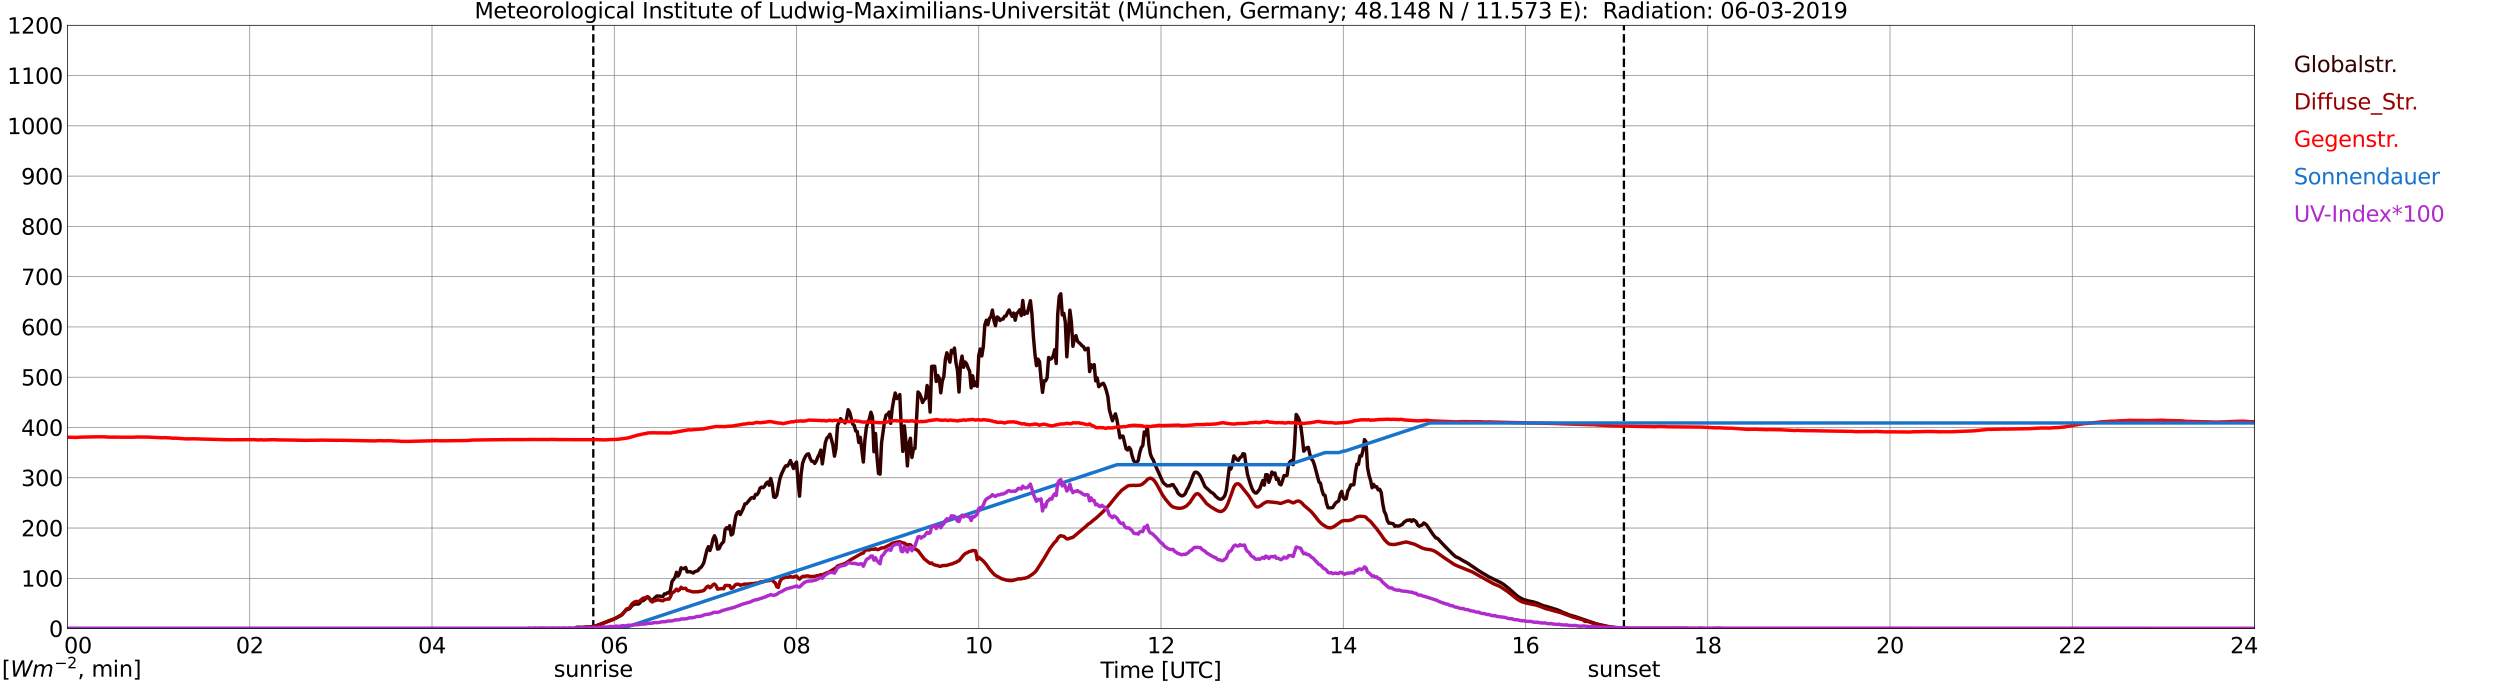 <?xml version="1.0" encoding="utf-8" standalone="no"?>
<!DOCTYPE svg PUBLIC "-//W3C//DTD SVG 1.1//EN"
  "http://www.w3.org/Graphics/SVG/1.1/DTD/svg11.dtd">
<svg xmlns:xlink="http://www.w3.org/1999/xlink" width="1085.4pt" height="296.64pt" viewBox="0 0 1085.4 296.64" xmlns="http://www.w3.org/2000/svg" version="1.1">
 <defs>
  <style type="text/css">*{stroke-linejoin: round; stroke-linecap: butt}</style>
 </defs>
 <g id="figure_1">
  <g id="patch_1">
   <path d="M 0 296.64 
L 1085.4 296.64 
L 1085.4 0 
L 0 0 
z
" style="fill: #ffffff"/>
  </g>
  <g id="axes_1">
   <g id="patch_2">
    <path d="M 29.306 272.909 
L 978.814 272.909 
L 978.814 10.976 
L 29.306 10.976 
z
" style="fill: #ffffff"/>
   </g>
   <g id="patch_3">
    <path d="M 978.814 272.909 
L 978.814 272.909 
L 978.814 10.976 
L 978.814 10.976 
z
" clip-path="url(#ped37fd43f8)" style="fill: #d3d3d3; opacity: 0.25; stroke: #d3d3d3; stroke-linejoin: miter"/>
   </g>
   <g id="matplotlib.axis_1">
    <g id="xtick_1">
     <g id="line2d_1">
      <path d="M 29.306 272.909 
L 29.306 10.976 
" clip-path="url(#ped37fd43f8)" style="fill: none; stroke: #808080; stroke-width: 0.3; stroke-linecap: square"/>
     </g>
     <g id="line2d_2"/>
     <g id="text_1">
      <!--    00 -->
      <g transform="translate(18.733 283.627) scale(0.095 -0.095)">
       <defs>
        <path id="DejaVuSans-20" transform="scale(0.016)"/>
        <path id="DejaVuSans-30" d="M 2034 4250 
Q 1547 4250 1301 3770 
Q 1056 3291 1056 2328 
Q 1056 1369 1301 889 
Q 1547 409 2034 409 
Q 2525 409 2770 889 
Q 3016 1369 3016 2328 
Q 3016 3291 2770 3770 
Q 2525 4250 2034 4250 
z
M 2034 4750 
Q 2819 4750 3233 4129 
Q 3647 3509 3647 2328 
Q 3647 1150 3233 529 
Q 2819 -91 2034 -91 
Q 1250 -91 836 529 
Q 422 1150 422 2328 
Q 422 3509 836 4129 
Q 1250 4750 2034 4750 
z
" transform="scale(0.016)"/>
       </defs>
       <use xlink:href="#DejaVuSans-20"/>
       <use xlink:href="#DejaVuSans-20" transform="translate(31.787 0)"/>
       <use xlink:href="#DejaVuSans-20" transform="translate(63.574 0)"/>
       <use xlink:href="#DejaVuSans-30" transform="translate(95.361 0)"/>
       <use xlink:href="#DejaVuSans-30" transform="translate(158.984 0)"/>
      </g>
     </g>
    </g>
    <g id="xtick_2">
     <g id="line2d_3">
      <path d="M 108.431 272.909 
L 108.431 10.976 
" clip-path="url(#ped37fd43f8)" style="fill: none; stroke: #808080; stroke-width: 0.3; stroke-linecap: square"/>
     </g>
     <g id="line2d_4"/>
     <g id="text_2">
      <!-- 02 -->
      <g transform="translate(102.387 283.627) scale(0.095 -0.095)">
       <defs>
        <path id="DejaVuSans-32" d="M 1228 531 
L 3431 531 
L 3431 0 
L 469 0 
L 469 531 
Q 828 903 1448 1529 
Q 2069 2156 2228 2338 
Q 2531 2678 2651 2914 
Q 2772 3150 2772 3378 
Q 2772 3750 2511 3984 
Q 2250 4219 1831 4219 
Q 1534 4219 1204 4116 
Q 875 4013 500 3803 
L 500 4441 
Q 881 4594 1212 4672 
Q 1544 4750 1819 4750 
Q 2544 4750 2975 4387 
Q 3406 4025 3406 3419 
Q 3406 3131 3298 2873 
Q 3191 2616 2906 2266 
Q 2828 2175 2409 1742 
Q 1991 1309 1228 531 
z
" transform="scale(0.016)"/>
       </defs>
       <use xlink:href="#DejaVuSans-30"/>
       <use xlink:href="#DejaVuSans-32" transform="translate(63.623 0)"/>
      </g>
     </g>
    </g>
    <g id="xtick_3">
     <g id="line2d_5">
      <path d="M 187.557 272.909 
L 187.557 10.976 
" clip-path="url(#ped37fd43f8)" style="fill: none; stroke: #808080; stroke-width: 0.3; stroke-linecap: square"/>
     </g>
     <g id="line2d_6"/>
     <g id="text_3">
      <!-- 04 -->
      <g transform="translate(181.513 283.627) scale(0.095 -0.095)">
       <defs>
        <path id="DejaVuSans-34" d="M 2419 4116 
L 825 1625 
L 2419 1625 
L 2419 4116 
z
M 2253 4666 
L 3047 4666 
L 3047 1625 
L 3713 1625 
L 3713 1100 
L 3047 1100 
L 3047 0 
L 2419 0 
L 2419 1100 
L 313 1100 
L 313 1709 
L 2253 4666 
z
" transform="scale(0.016)"/>
       </defs>
       <use xlink:href="#DejaVuSans-30"/>
       <use xlink:href="#DejaVuSans-34" transform="translate(63.623 0)"/>
      </g>
     </g>
    </g>
    <g id="xtick_4">
     <g id="line2d_7">
      <path d="M 266.683 272.909 
L 266.683 10.976 
" clip-path="url(#ped37fd43f8)" style="fill: none; stroke: #808080; stroke-width: 0.3; stroke-linecap: square"/>
     </g>
     <g id="line2d_8"/>
     <g id="text_4">
      <!-- 06 -->
      <g transform="translate(260.638 283.627) scale(0.095 -0.095)">
       <defs>
        <path id="DejaVuSans-36" d="M 2113 2584 
Q 1688 2584 1439 2293 
Q 1191 2003 1191 1497 
Q 1191 994 1439 701 
Q 1688 409 2113 409 
Q 2538 409 2786 701 
Q 3034 994 3034 1497 
Q 3034 2003 2786 2293 
Q 2538 2584 2113 2584 
z
M 3366 4563 
L 3366 3988 
Q 3128 4100 2886 4159 
Q 2644 4219 2406 4219 
Q 1781 4219 1451 3797 
Q 1122 3375 1075 2522 
Q 1259 2794 1537 2939 
Q 1816 3084 2150 3084 
Q 2853 3084 3261 2657 
Q 3669 2231 3669 1497 
Q 3669 778 3244 343 
Q 2819 -91 2113 -91 
Q 1303 -91 875 529 
Q 447 1150 447 2328 
Q 447 3434 972 4092 
Q 1497 4750 2381 4750 
Q 2619 4750 2861 4703 
Q 3103 4656 3366 4563 
z
" transform="scale(0.016)"/>
       </defs>
       <use xlink:href="#DejaVuSans-30"/>
       <use xlink:href="#DejaVuSans-36" transform="translate(63.623 0)"/>
      </g>
     </g>
    </g>
    <g id="xtick_5">
     <g id="line2d_9">
      <path d="M 345.808 272.909 
L 345.808 10.976 
" clip-path="url(#ped37fd43f8)" style="fill: none; stroke: #808080; stroke-width: 0.3; stroke-linecap: square"/>
     </g>
     <g id="line2d_10"/>
     <g id="text_5">
      <!-- 08 -->
      <g transform="translate(339.764 283.627) scale(0.095 -0.095)">
       <defs>
        <path id="DejaVuSans-38" d="M 2034 2216 
Q 1584 2216 1326 1975 
Q 1069 1734 1069 1313 
Q 1069 891 1326 650 
Q 1584 409 2034 409 
Q 2484 409 2743 651 
Q 3003 894 3003 1313 
Q 3003 1734 2745 1975 
Q 2488 2216 2034 2216 
z
M 1403 2484 
Q 997 2584 770 2862 
Q 544 3141 544 3541 
Q 544 4100 942 4425 
Q 1341 4750 2034 4750 
Q 2731 4750 3128 4425 
Q 3525 4100 3525 3541 
Q 3525 3141 3298 2862 
Q 3072 2584 2669 2484 
Q 3125 2378 3379 2068 
Q 3634 1759 3634 1313 
Q 3634 634 3220 271 
Q 2806 -91 2034 -91 
Q 1263 -91 848 271 
Q 434 634 434 1313 
Q 434 1759 690 2068 
Q 947 2378 1403 2484 
z
M 1172 3481 
Q 1172 3119 1398 2916 
Q 1625 2713 2034 2713 
Q 2441 2713 2670 2916 
Q 2900 3119 2900 3481 
Q 2900 3844 2670 4047 
Q 2441 4250 2034 4250 
Q 1625 4250 1398 4047 
Q 1172 3844 1172 3481 
z
" transform="scale(0.016)"/>
       </defs>
       <use xlink:href="#DejaVuSans-30"/>
       <use xlink:href="#DejaVuSans-38" transform="translate(63.623 0)"/>
      </g>
     </g>
    </g>
    <g id="xtick_6">
     <g id="line2d_11">
      <path d="M 424.934 272.909 
L 424.934 10.976 
" clip-path="url(#ped37fd43f8)" style="fill: none; stroke: #808080; stroke-width: 0.3; stroke-linecap: square"/>
     </g>
     <g id="line2d_12"/>
     <g id="text_6">
      <!-- 10 -->
      <g transform="translate(418.89 283.627) scale(0.095 -0.095)">
       <defs>
        <path id="DejaVuSans-31" d="M 794 531 
L 1825 531 
L 1825 4091 
L 703 3866 
L 703 4441 
L 1819 4666 
L 2450 4666 
L 2450 531 
L 3481 531 
L 3481 0 
L 794 0 
L 794 531 
z
" transform="scale(0.016)"/>
       </defs>
       <use xlink:href="#DejaVuSans-31"/>
       <use xlink:href="#DejaVuSans-30" transform="translate(63.623 0)"/>
      </g>
     </g>
    </g>
    <g id="xtick_7">
     <g id="line2d_13">
      <path d="M 504.06 272.909 
L 504.06 10.976 
" clip-path="url(#ped37fd43f8)" style="fill: none; stroke: #808080; stroke-width: 0.3; stroke-linecap: square"/>
     </g>
     <g id="line2d_14"/>
     <g id="text_7">
      <!-- 12 -->
      <g transform="translate(498.015 283.627) scale(0.095 -0.095)">
       <use xlink:href="#DejaVuSans-31"/>
       <use xlink:href="#DejaVuSans-32" transform="translate(63.623 0)"/>
      </g>
     </g>
    </g>
    <g id="xtick_8">
     <g id="line2d_15">
      <path d="M 583.185 272.909 
L 583.185 10.976 
" clip-path="url(#ped37fd43f8)" style="fill: none; stroke: #808080; stroke-width: 0.3; stroke-linecap: square"/>
     </g>
     <g id="line2d_16"/>
     <g id="text_8">
      <!-- 14 -->
      <g transform="translate(577.141 283.627) scale(0.095 -0.095)">
       <use xlink:href="#DejaVuSans-31"/>
       <use xlink:href="#DejaVuSans-34" transform="translate(63.623 0)"/>
      </g>
     </g>
    </g>
    <g id="xtick_9">
     <g id="line2d_17">
      <path d="M 662.311 272.909 
L 662.311 10.976 
" clip-path="url(#ped37fd43f8)" style="fill: none; stroke: #808080; stroke-width: 0.3; stroke-linecap: square"/>
     </g>
     <g id="line2d_18"/>
     <g id="text_9">
      <!-- 16 -->
      <g transform="translate(656.267 283.627) scale(0.095 -0.095)">
       <use xlink:href="#DejaVuSans-31"/>
       <use xlink:href="#DejaVuSans-36" transform="translate(63.623 0)"/>
      </g>
     </g>
    </g>
    <g id="xtick_10">
     <g id="line2d_19">
      <path d="M 741.437 272.909 
L 741.437 10.976 
" clip-path="url(#ped37fd43f8)" style="fill: none; stroke: #808080; stroke-width: 0.3; stroke-linecap: square"/>
     </g>
     <g id="line2d_20"/>
     <g id="text_10">
      <!-- 18 -->
      <g transform="translate(735.392 283.627) scale(0.095 -0.095)">
       <use xlink:href="#DejaVuSans-31"/>
       <use xlink:href="#DejaVuSans-38" transform="translate(63.623 0)"/>
      </g>
     </g>
    </g>
    <g id="xtick_11">
     <g id="line2d_21">
      <path d="M 820.562 272.909 
L 820.562 10.976 
" clip-path="url(#ped37fd43f8)" style="fill: none; stroke: #808080; stroke-width: 0.3; stroke-linecap: square"/>
     </g>
     <g id="line2d_22"/>
     <g id="text_11">
      <!-- 20 -->
      <g transform="translate(814.518 283.627) scale(0.095 -0.095)">
       <use xlink:href="#DejaVuSans-32"/>
       <use xlink:href="#DejaVuSans-30" transform="translate(63.623 0)"/>
      </g>
     </g>
    </g>
    <g id="xtick_12">
     <g id="line2d_23">
      <path d="M 899.688 272.909 
L 899.688 10.976 
" clip-path="url(#ped37fd43f8)" style="fill: none; stroke: #808080; stroke-width: 0.3; stroke-linecap: square"/>
     </g>
     <g id="line2d_24"/>
     <g id="text_12">
      <!-- 22 -->
      <g transform="translate(893.644 283.627) scale(0.095 -0.095)">
       <use xlink:href="#DejaVuSans-32"/>
       <use xlink:href="#DejaVuSans-32" transform="translate(63.623 0)"/>
      </g>
     </g>
    </g>
    <g id="xtick_13">
     <g id="line2d_25">
      <path d="M 978.814 272.909 
L 978.814 10.976 
" clip-path="url(#ped37fd43f8)" style="fill: none; stroke: #808080; stroke-width: 0.3; stroke-linecap: square"/>
     </g>
     <g id="line2d_26"/>
     <g id="text_13">
      <!-- 24    -->
      <g transform="translate(968.241 283.627) scale(0.095 -0.095)">
       <use xlink:href="#DejaVuSans-32"/>
       <use xlink:href="#DejaVuSans-34" transform="translate(63.623 0)"/>
       <use xlink:href="#DejaVuSans-20" transform="translate(127.246 0)"/>
       <use xlink:href="#DejaVuSans-20" transform="translate(159.033 0)"/>
       <use xlink:href="#DejaVuSans-20" transform="translate(190.82 0)"/>
      </g>
     </g>
    </g>
    <g id="text_14">
     <!-- Time [UTC] -->
     <g transform="translate(477.806 294.322) scale(0.095 -0.095)">
      <defs>
       <path id="DejaVuSans-54" d="M -19 4666 
L 3928 4666 
L 3928 4134 
L 2272 4134 
L 2272 0 
L 1638 0 
L 1638 4134 
L -19 4134 
L -19 4666 
z
" transform="scale(0.016)"/>
       <path id="DejaVuSans-69" d="M 603 3500 
L 1178 3500 
L 1178 0 
L 603 0 
L 603 3500 
z
M 603 4863 
L 1178 4863 
L 1178 4134 
L 603 4134 
L 603 4863 
z
" transform="scale(0.016)"/>
       <path id="DejaVuSans-6d" d="M 3328 2828 
Q 3544 3216 3844 3400 
Q 4144 3584 4550 3584 
Q 5097 3584 5394 3201 
Q 5691 2819 5691 2113 
L 5691 0 
L 5113 0 
L 5113 2094 
Q 5113 2597 4934 2840 
Q 4756 3084 4391 3084 
Q 3944 3084 3684 2787 
Q 3425 2491 3425 1978 
L 3425 0 
L 2847 0 
L 2847 2094 
Q 2847 2600 2669 2842 
Q 2491 3084 2119 3084 
Q 1678 3084 1418 2786 
Q 1159 2488 1159 1978 
L 1159 0 
L 581 0 
L 581 3500 
L 1159 3500 
L 1159 2956 
Q 1356 3278 1631 3431 
Q 1906 3584 2284 3584 
Q 2666 3584 2933 3390 
Q 3200 3197 3328 2828 
z
" transform="scale(0.016)"/>
       <path id="DejaVuSans-65" d="M 3597 1894 
L 3597 1613 
L 953 1613 
Q 991 1019 1311 708 
Q 1631 397 2203 397 
Q 2534 397 2845 478 
Q 3156 559 3463 722 
L 3463 178 
Q 3153 47 2828 -22 
Q 2503 -91 2169 -91 
Q 1331 -91 842 396 
Q 353 884 353 1716 
Q 353 2575 817 3079 
Q 1281 3584 2069 3584 
Q 2775 3584 3186 3129 
Q 3597 2675 3597 1894 
z
M 3022 2063 
Q 3016 2534 2758 2815 
Q 2500 3097 2075 3097 
Q 1594 3097 1305 2825 
Q 1016 2553 972 2059 
L 3022 2063 
z
" transform="scale(0.016)"/>
       <path id="DejaVuSans-5b" d="M 550 4863 
L 1875 4863 
L 1875 4416 
L 1125 4416 
L 1125 -397 
L 1875 -397 
L 1875 -844 
L 550 -844 
L 550 4863 
z
" transform="scale(0.016)"/>
       <path id="DejaVuSans-55" d="M 556 4666 
L 1191 4666 
L 1191 1831 
Q 1191 1081 1462 751 
Q 1734 422 2344 422 
Q 2950 422 3222 751 
Q 3494 1081 3494 1831 
L 3494 4666 
L 4128 4666 
L 4128 1753 
Q 4128 841 3676 375 
Q 3225 -91 2344 -91 
Q 1459 -91 1007 375 
Q 556 841 556 1753 
L 556 4666 
z
" transform="scale(0.016)"/>
       <path id="DejaVuSans-43" d="M 4122 4306 
L 4122 3641 
Q 3803 3938 3442 4084 
Q 3081 4231 2675 4231 
Q 1875 4231 1450 3742 
Q 1025 3253 1025 2328 
Q 1025 1406 1450 917 
Q 1875 428 2675 428 
Q 3081 428 3442 575 
Q 3803 722 4122 1019 
L 4122 359 
Q 3791 134 3420 21 
Q 3050 -91 2638 -91 
Q 1578 -91 968 557 
Q 359 1206 359 2328 
Q 359 3453 968 4101 
Q 1578 4750 2638 4750 
Q 3056 4750 3426 4639 
Q 3797 4528 4122 4306 
z
" transform="scale(0.016)"/>
       <path id="DejaVuSans-5d" d="M 1947 4863 
L 1947 -844 
L 622 -844 
L 622 -397 
L 1369 -397 
L 1369 4416 
L 622 4416 
L 622 4863 
L 1947 4863 
z
" transform="scale(0.016)"/>
      </defs>
      <use xlink:href="#DejaVuSans-54"/>
      <use xlink:href="#DejaVuSans-69" transform="translate(57.959 0)"/>
      <use xlink:href="#DejaVuSans-6d" transform="translate(85.742 0)"/>
      <use xlink:href="#DejaVuSans-65" transform="translate(183.154 0)"/>
      <use xlink:href="#DejaVuSans-20" transform="translate(244.678 0)"/>
      <use xlink:href="#DejaVuSans-5b" transform="translate(276.465 0)"/>
      <use xlink:href="#DejaVuSans-55" transform="translate(315.479 0)"/>
      <use xlink:href="#DejaVuSans-54" transform="translate(388.672 0)"/>
      <use xlink:href="#DejaVuSans-43" transform="translate(443.881 0)"/>
      <use xlink:href="#DejaVuSans-5d" transform="translate(513.705 0)"/>
     </g>
    </g>
   </g>
   <g id="matplotlib.axis_2">
    <g id="ytick_1">
     <g id="line2d_27">
      <path d="M 29.306 272.909 
L 978.814 272.909 
" clip-path="url(#ped37fd43f8)" style="fill: none; stroke: #808080; stroke-width: 0.3; stroke-linecap: square"/>
     </g>
     <g id="line2d_28"/>
     <g id="text_15">
      <!-- 0 -->
      <g transform="translate(21.261 276.518) scale(0.095 -0.095)">
       <use xlink:href="#DejaVuSans-30"/>
      </g>
     </g>
    </g>
    <g id="ytick_2">
     <g id="line2d_29">
      <path d="M 29.306 251.081 
L 978.814 251.081 
" clip-path="url(#ped37fd43f8)" style="fill: none; stroke: #808080; stroke-width: 0.3; stroke-linecap: square"/>
     </g>
     <g id="line2d_30"/>
     <g id="text_16">
      <!-- 100 -->
      <g transform="translate(9.173 254.69) scale(0.095 -0.095)">
       <use xlink:href="#DejaVuSans-31"/>
       <use xlink:href="#DejaVuSans-30" transform="translate(63.623 0)"/>
       <use xlink:href="#DejaVuSans-30" transform="translate(127.246 0)"/>
      </g>
     </g>
    </g>
    <g id="ytick_3">
     <g id="line2d_31">
      <path d="M 29.306 229.253 
L 978.814 229.253 
" clip-path="url(#ped37fd43f8)" style="fill: none; stroke: #808080; stroke-width: 0.3; stroke-linecap: square"/>
     </g>
     <g id="line2d_32"/>
     <g id="text_17">
      <!-- 200 -->
      <g transform="translate(9.173 232.863) scale(0.095 -0.095)">
       <use xlink:href="#DejaVuSans-32"/>
       <use xlink:href="#DejaVuSans-30" transform="translate(63.623 0)"/>
       <use xlink:href="#DejaVuSans-30" transform="translate(127.246 0)"/>
      </g>
     </g>
    </g>
    <g id="ytick_4">
     <g id="line2d_33">
      <path d="M 29.306 207.426 
L 978.814 207.426 
" clip-path="url(#ped37fd43f8)" style="fill: none; stroke: #808080; stroke-width: 0.3; stroke-linecap: square"/>
     </g>
     <g id="line2d_34"/>
     <g id="text_18">
      <!-- 300 -->
      <g transform="translate(9.173 211.035) scale(0.095 -0.095)">
       <defs>
        <path id="DejaVuSans-33" d="M 2597 2516 
Q 3050 2419 3304 2112 
Q 3559 1806 3559 1356 
Q 3559 666 3084 287 
Q 2609 -91 1734 -91 
Q 1441 -91 1130 -33 
Q 819 25 488 141 
L 488 750 
Q 750 597 1062 519 
Q 1375 441 1716 441 
Q 2309 441 2620 675 
Q 2931 909 2931 1356 
Q 2931 1769 2642 2001 
Q 2353 2234 1838 2234 
L 1294 2234 
L 1294 2753 
L 1863 2753 
Q 2328 2753 2575 2939 
Q 2822 3125 2822 3475 
Q 2822 3834 2567 4026 
Q 2313 4219 1838 4219 
Q 1578 4219 1281 4162 
Q 984 4106 628 3988 
L 628 4550 
Q 988 4650 1302 4700 
Q 1616 4750 1894 4750 
Q 2613 4750 3031 4423 
Q 3450 4097 3450 3541 
Q 3450 3153 3228 2886 
Q 3006 2619 2597 2516 
z
" transform="scale(0.016)"/>
       </defs>
       <use xlink:href="#DejaVuSans-33"/>
       <use xlink:href="#DejaVuSans-30" transform="translate(63.623 0)"/>
       <use xlink:href="#DejaVuSans-30" transform="translate(127.246 0)"/>
      </g>
     </g>
    </g>
    <g id="ytick_5">
     <g id="line2d_35">
      <path d="M 29.306 185.598 
L 978.814 185.598 
" clip-path="url(#ped37fd43f8)" style="fill: none; stroke: #808080; stroke-width: 0.3; stroke-linecap: square"/>
     </g>
     <g id="line2d_36"/>
     <g id="text_19">
      <!-- 400 -->
      <g transform="translate(9.173 189.207) scale(0.095 -0.095)">
       <use xlink:href="#DejaVuSans-34"/>
       <use xlink:href="#DejaVuSans-30" transform="translate(63.623 0)"/>
       <use xlink:href="#DejaVuSans-30" transform="translate(127.246 0)"/>
      </g>
     </g>
    </g>
    <g id="ytick_6">
     <g id="line2d_37">
      <path d="M 29.306 163.77 
L 978.814 163.77 
" clip-path="url(#ped37fd43f8)" style="fill: none; stroke: #808080; stroke-width: 0.3; stroke-linecap: square"/>
     </g>
     <g id="line2d_38"/>
     <g id="text_20">
      <!-- 500 -->
      <g transform="translate(9.173 167.379) scale(0.095 -0.095)">
       <defs>
        <path id="DejaVuSans-35" d="M 691 4666 
L 3169 4666 
L 3169 4134 
L 1269 4134 
L 1269 2991 
Q 1406 3038 1543 3061 
Q 1681 3084 1819 3084 
Q 2600 3084 3056 2656 
Q 3513 2228 3513 1497 
Q 3513 744 3044 326 
Q 2575 -91 1722 -91 
Q 1428 -91 1123 -41 
Q 819 9 494 109 
L 494 744 
Q 775 591 1075 516 
Q 1375 441 1709 441 
Q 2250 441 2565 725 
Q 2881 1009 2881 1497 
Q 2881 1984 2565 2268 
Q 2250 2553 1709 2553 
Q 1456 2553 1204 2497 
Q 953 2441 691 2322 
L 691 4666 
z
" transform="scale(0.016)"/>
       </defs>
       <use xlink:href="#DejaVuSans-35"/>
       <use xlink:href="#DejaVuSans-30" transform="translate(63.623 0)"/>
       <use xlink:href="#DejaVuSans-30" transform="translate(127.246 0)"/>
      </g>
     </g>
    </g>
    <g id="ytick_7">
     <g id="line2d_39">
      <path d="M 29.306 141.942 
L 978.814 141.942 
" clip-path="url(#ped37fd43f8)" style="fill: none; stroke: #808080; stroke-width: 0.3; stroke-linecap: square"/>
     </g>
     <g id="line2d_40"/>
     <g id="text_21">
      <!-- 600 -->
      <g transform="translate(9.173 145.551) scale(0.095 -0.095)">
       <use xlink:href="#DejaVuSans-36"/>
       <use xlink:href="#DejaVuSans-30" transform="translate(63.623 0)"/>
       <use xlink:href="#DejaVuSans-30" transform="translate(127.246 0)"/>
      </g>
     </g>
    </g>
    <g id="ytick_8">
     <g id="line2d_41">
      <path d="M 29.306 120.114 
L 978.814 120.114 
" clip-path="url(#ped37fd43f8)" style="fill: none; stroke: #808080; stroke-width: 0.3; stroke-linecap: square"/>
     </g>
     <g id="line2d_42"/>
     <g id="text_22">
      <!-- 700 -->
      <g transform="translate(9.173 123.724) scale(0.095 -0.095)">
       <defs>
        <path id="DejaVuSans-37" d="M 525 4666 
L 3525 4666 
L 3525 4397 
L 1831 0 
L 1172 0 
L 2766 4134 
L 525 4134 
L 525 4666 
z
" transform="scale(0.016)"/>
       </defs>
       <use xlink:href="#DejaVuSans-37"/>
       <use xlink:href="#DejaVuSans-30" transform="translate(63.623 0)"/>
       <use xlink:href="#DejaVuSans-30" transform="translate(127.246 0)"/>
      </g>
     </g>
    </g>
    <g id="ytick_9">
     <g id="line2d_43">
      <path d="M 29.306 98.287 
L 978.814 98.287 
" clip-path="url(#ped37fd43f8)" style="fill: none; stroke: #808080; stroke-width: 0.3; stroke-linecap: square"/>
     </g>
     <g id="line2d_44"/>
     <g id="text_23">
      <!-- 800 -->
      <g transform="translate(9.173 101.896) scale(0.095 -0.095)">
       <use xlink:href="#DejaVuSans-38"/>
       <use xlink:href="#DejaVuSans-30" transform="translate(63.623 0)"/>
       <use xlink:href="#DejaVuSans-30" transform="translate(127.246 0)"/>
      </g>
     </g>
    </g>
    <g id="ytick_10">
     <g id="line2d_45">
      <path d="M 29.306 76.459 
L 978.814 76.459 
" clip-path="url(#ped37fd43f8)" style="fill: none; stroke: #808080; stroke-width: 0.3; stroke-linecap: square"/>
     </g>
     <g id="line2d_46"/>
     <g id="text_24">
      <!-- 900 -->
      <g transform="translate(9.173 80.068) scale(0.095 -0.095)">
       <defs>
        <path id="DejaVuSans-39" d="M 703 97 
L 703 672 
Q 941 559 1184 500 
Q 1428 441 1663 441 
Q 2288 441 2617 861 
Q 2947 1281 2994 2138 
Q 2813 1869 2534 1725 
Q 2256 1581 1919 1581 
Q 1219 1581 811 2004 
Q 403 2428 403 3163 
Q 403 3881 828 4315 
Q 1253 4750 1959 4750 
Q 2769 4750 3195 4129 
Q 3622 3509 3622 2328 
Q 3622 1225 3098 567 
Q 2575 -91 1691 -91 
Q 1453 -91 1209 -44 
Q 966 3 703 97 
z
M 1959 2075 
Q 2384 2075 2632 2365 
Q 2881 2656 2881 3163 
Q 2881 3666 2632 3958 
Q 2384 4250 1959 4250 
Q 1534 4250 1286 3958 
Q 1038 3666 1038 3163 
Q 1038 2656 1286 2365 
Q 1534 2075 1959 2075 
z
" transform="scale(0.016)"/>
       </defs>
       <use xlink:href="#DejaVuSans-39"/>
       <use xlink:href="#DejaVuSans-30" transform="translate(63.623 0)"/>
       <use xlink:href="#DejaVuSans-30" transform="translate(127.246 0)"/>
      </g>
     </g>
    </g>
    <g id="ytick_11">
     <g id="line2d_47">
      <path d="M 29.306 54.631 
L 978.814 54.631 
" clip-path="url(#ped37fd43f8)" style="fill: none; stroke: #808080; stroke-width: 0.3; stroke-linecap: square"/>
     </g>
     <g id="line2d_48"/>
     <g id="text_25">
      <!-- 1000 -->
      <g transform="translate(3.128 58.24) scale(0.095 -0.095)">
       <use xlink:href="#DejaVuSans-31"/>
       <use xlink:href="#DejaVuSans-30" transform="translate(63.623 0)"/>
       <use xlink:href="#DejaVuSans-30" transform="translate(127.246 0)"/>
       <use xlink:href="#DejaVuSans-30" transform="translate(190.869 0)"/>
      </g>
     </g>
    </g>
    <g id="ytick_12">
     <g id="line2d_49">
      <path d="M 29.306 32.803 
L 978.814 32.803 
" clip-path="url(#ped37fd43f8)" style="fill: none; stroke: #808080; stroke-width: 0.3; stroke-linecap: square"/>
     </g>
     <g id="line2d_50"/>
     <g id="text_26">
      <!-- 1100 -->
      <g transform="translate(3.128 36.413) scale(0.095 -0.095)">
       <use xlink:href="#DejaVuSans-31"/>
       <use xlink:href="#DejaVuSans-31" transform="translate(63.623 0)"/>
       <use xlink:href="#DejaVuSans-30" transform="translate(127.246 0)"/>
       <use xlink:href="#DejaVuSans-30" transform="translate(190.869 0)"/>
      </g>
     </g>
    </g>
    <g id="ytick_13">
     <g id="line2d_51">
      <path d="M 29.306 10.976 
L 978.814 10.976 
" clip-path="url(#ped37fd43f8)" style="fill: none; stroke: #808080; stroke-width: 0.3; stroke-linecap: square"/>
     </g>
     <g id="line2d_52"/>
     <g id="text_27">
      <!-- 1200 -->
      <g transform="translate(3.128 14.585) scale(0.095 -0.095)">
       <use xlink:href="#DejaVuSans-31"/>
       <use xlink:href="#DejaVuSans-32" transform="translate(63.623 0)"/>
       <use xlink:href="#DejaVuSans-30" transform="translate(127.246 0)"/>
       <use xlink:href="#DejaVuSans-30" transform="translate(190.869 0)"/>
      </g>
     </g>
    </g>
   </g>
   <g id="line2d_53">
    <path d="M 257.583 272.909 
L 257.583 10.976 
" clip-path="url(#ped37fd43f8)" style="fill: none; stroke-dasharray: 3.7,1.6; stroke-dashoffset: 0; stroke: #000000"/>
   </g>
   <g id="line2d_54">
    <path d="M 705.039 272.909 
L 705.039 10.976 
" clip-path="url(#ped37fd43f8)" style="fill: none; stroke-dasharray: 3.7,1.6; stroke-dashoffset: 0; stroke: #000000"/>
   </g>
   <g id="line2d_55">
    <path d="M 29.306 272.909 
L 249.539 272.909 
L 250.198 272.37 
L 254.155 272.309 
L 254.814 272.182 
L 256.133 272.276 
L 258.77 271.774 
L 259.43 271.429 
L 261.408 270.709 
L 265.364 269.139 
L 266.683 268.67 
L 267.342 268.388 
L 269.98 266.852 
L 271.958 264.78 
L 273.277 264.341 
L 274.595 262.741 
L 275.914 262.178 
L 276.573 262.272 
L 277.233 262.242 
L 277.892 261.707 
L 278.552 260.578 
L 279.211 260.799 
L 281.189 259.262 
L 281.849 259.544 
L 282.508 260.515 
L 283.167 260.705 
L 283.827 259.982 
L 285.145 258.791 
L 286.464 258.791 
L 287.124 259.011 
L 287.783 258.978 
L 288.442 257.85 
L 289.102 257.88 
L 289.761 257.348 
L 290.42 257.505 
L 291.08 256.125 
L 291.739 252.519 
L 293.058 250.699 
L 293.717 248.473 
L 294.377 250.103 
L 295.036 248.975 
L 295.696 246.497 
L 296.355 246.905 
L 297.014 246.812 
L 297.674 246.371 
L 298.333 248.285 
L 299.652 248.191 
L 300.971 248.787 
L 301.63 248.191 
L 302.949 247.783 
L 303.608 246.873 
L 304.267 246.403 
L 304.927 245.526 
L 305.586 244.271 
L 306.905 238.877 
L 307.564 237.34 
L 308.224 239.002 
L 308.883 237.089 
L 309.543 234.077 
L 310.202 232.604 
L 310.861 234.171 
L 311.521 238.406 
L 312.18 238.249 
L 312.839 236.806 
L 313.499 235.834 
L 314.158 235.208 
L 314.818 229.845 
L 315.477 229.122 
L 316.136 229.594 
L 316.796 228.245 
L 317.455 232.259 
L 318.114 231.787 
L 319.433 224.074 
L 320.093 222.567 
L 320.752 222.129 
L 321.411 223.384 
L 322.73 220.655 
L 323.39 218.774 
L 324.049 218.68 
L 326.027 216.264 
L 326.686 215.982 
L 327.346 216.357 
L 328.005 214.666 
L 328.665 214.79 
L 329.324 213.786 
L 329.983 211.937 
L 330.643 211.496 
L 331.302 211.717 
L 331.961 211.121 
L 332.621 209.866 
L 333.28 209.27 
L 333.94 210.652 
L 334.599 207.733 
L 335.258 210.305 
L 335.918 215.731 
L 336.577 215.951 
L 337.236 215.011 
L 338.555 208.048 
L 339.215 206.009 
L 340.533 203.156 
L 341.193 202.215 
L 341.852 202.34 
L 342.512 201.368 
L 343.171 199.926 
L 344.49 203.407 
L 345.149 201.556 
L 345.808 200.615 
L 346.468 208.925 
L 347.127 215.417 
L 347.787 206.166 
L 348.446 201.178 
L 349.105 199.33 
L 349.765 198.011 
L 350.424 197.197 
L 351.083 197.04 
L 351.743 199.046 
L 352.402 200.238 
L 353.062 200.301 
L 353.721 201.211 
L 354.38 200.177 
L 355.04 198.45 
L 355.699 197.258 
L 356.359 195.409 
L 357.018 201.399 
L 358.337 192.209 
L 358.996 190.203 
L 359.655 189.608 
L 360.315 188.51 
L 360.974 190.736 
L 361.634 193.371 
L 362.293 198.044 
L 362.952 194.656 
L 363.612 184.653 
L 364.271 183.367 
L 364.93 181.767 
L 365.59 182.614 
L 366.249 182.989 
L 366.909 183.616 
L 367.568 181.767 
L 368.227 177.877 
L 368.887 178.945 
L 370.206 184.118 
L 370.865 184.653 
L 371.524 187.13 
L 372.184 187.348 
L 372.843 192.085 
L 373.502 189.889 
L 374.821 200.583 
L 375.481 191.238 
L 376.14 185.561 
L 376.799 183.24 
L 377.459 181.83 
L 378.118 178.975 
L 378.777 180.951 
L 379.437 196.13 
L 380.096 188.195 
L 380.756 198.419 
L 381.415 205.54 
L 382.074 205.852 
L 382.734 192.273 
L 384.053 182.708 
L 384.712 180.167 
L 385.371 179.979 
L 386.031 178.881 
L 386.69 183.773 
L 387.349 177.439 
L 388.009 173.706 
L 388.668 170.633 
L 389.328 173.049 
L 389.987 172.641 
L 390.646 171.292 
L 391.306 185.969 
L 391.965 195.972 
L 392.624 184.904 
L 393.284 191.52 
L 393.943 202.276 
L 394.603 192.744 
L 395.262 190.265 
L 395.921 198.607 
L 396.581 194.813 
L 397.24 194.72 
L 398.559 170.194 
L 399.218 170.916 
L 399.878 172.484 
L 400.537 174.773 
L 401.196 173.549 
L 401.856 172.986 
L 402.515 167.372 
L 403.175 169.912 
L 403.834 178.912 
L 404.493 159.06 
L 405.812 158.998 
L 406.471 165.614 
L 407.131 163.043 
L 407.79 164.204 
L 408.45 170.539 
L 409.109 165.427 
L 409.768 163.451 
L 410.428 156.113 
L 411.087 153.164 
L 412.406 157.241 
L 413.065 152.099 
L 413.725 153.164 
L 414.384 151.125 
L 415.043 157.462 
L 415.703 160.786 
L 416.362 170.194 
L 417.022 157.964 
L 417.681 154.607 
L 418.34 159.468 
L 419 157.147 
L 419.659 157.931 
L 420.318 159.782 
L 420.978 161.162 
L 421.637 168.376 
L 422.297 163.17 
L 422.956 167.465 
L 423.615 165.898 
L 424.275 167.716 
L 424.934 154.325 
L 425.593 151.533 
L 426.253 154.546 
L 426.912 150.499 
L 427.572 141.058 
L 428.231 139.02 
L 428.89 140.964 
L 429.55 138.236 
L 430.209 137.579 
L 430.869 134.63 
L 431.528 139.177 
L 432.187 141.403 
L 432.847 137.609 
L 433.506 137.954 
L 434.165 139.146 
L 434.825 138.581 
L 435.484 138.52 
L 436.144 137.295 
L 436.803 137.171 
L 437.462 135.634 
L 438.122 134.599 
L 438.781 136.136 
L 439.44 137.358 
L 440.1 135.916 
L 440.759 139.02 
L 441.419 136.136 
L 442.078 135.477 
L 442.737 134.503 
L 443.397 137.014 
L 444.056 130.459 
L 444.716 136.448 
L 445.375 135.446 
L 446.034 135.979 
L 447.353 130.553 
L 448.012 136.23 
L 448.672 146.297 
L 449.331 153.699 
L 449.991 158.747 
L 450.65 155.925 
L 451.309 156.99 
L 451.969 164.486 
L 452.628 170.351 
L 453.287 165.363 
L 453.947 165.363 
L 454.606 164.047 
L 455.266 155.203 
L 455.925 155.986 
L 456.584 155.641 
L 457.244 154.482 
L 457.903 151.817 
L 458.563 157.807 
L 459.222 136.354 
L 459.881 128.671 
L 460.541 127.542 
L 461.2 136.732 
L 461.859 136.042 
L 462.519 139.93 
L 463.178 154.89 
L 464.497 134.66 
L 465.156 139.805 
L 465.816 150.342 
L 466.475 146.799 
L 467.134 145.732 
L 467.794 148.146 
L 469.113 149.337 
L 469.772 150.123 
L 470.431 150.499 
L 471.091 151.878 
L 472.409 151.158 
L 473.069 161.319 
L 473.728 158.37 
L 474.388 159.594 
L 475.047 158.309 
L 475.706 165.363 
L 476.366 164.078 
L 477.025 167.874 
L 478.344 166.745 
L 479.003 166.4 
L 479.663 167.592 
L 480.322 169.598 
L 480.981 172.139 
L 481.641 177.91 
L 482.96 182.675 
L 484.278 179.665 
L 484.938 182.269 
L 486.256 190.077 
L 486.916 189.324 
L 487.575 189.387 
L 488.894 194.877 
L 489.553 195.346 
L 490.213 194.248 
L 490.872 195.126 
L 491.532 198.011 
L 492.191 200.019 
L 492.85 200.74 
L 493.51 200.679 
L 494.169 199.956 
L 494.828 196.538 
L 495.488 194.311 
L 496.147 193.495 
L 496.807 187.536 
L 497.466 188.854 
L 498.125 185.249 
L 498.785 192.899 
L 499.444 197.103 
L 500.103 198.797 
L 500.763 199.799 
L 501.422 201.65 
L 504.719 208.958 
L 505.379 209.899 
L 506.697 210.964 
L 507.357 210.87 
L 508.016 210.933 
L 508.675 210.431 
L 509.335 210.431 
L 509.994 211.623 
L 510.654 212.437 
L 511.313 213.913 
L 511.972 214.633 
L 512.632 215.135 
L 513.291 215.323 
L 513.95 214.978 
L 514.61 214.288 
L 515.269 212.721 
L 515.929 211.623 
L 517.247 208.55 
L 517.907 206.605 
L 518.566 205.195 
L 519.226 204.974 
L 519.885 205.225 
L 520.544 205.884 
L 521.204 206.856 
L 523.182 211.309 
L 525.819 213.692 
L 526.479 214.07 
L 527.138 214.633 
L 527.797 215.48 
L 529.116 216.547 
L 529.776 216.735 
L 530.435 216.672 
L 531.094 216.109 
L 531.754 215.198 
L 532.413 213.003 
L 533.732 202.872 
L 534.391 203.658 
L 535.051 201.399 
L 535.71 197.95 
L 537.029 199.548 
L 537.688 199.832 
L 538.348 198.67 
L 539.007 198.295 
L 539.666 196.977 
L 540.326 197.134 
L 540.985 202.152 
L 541.644 206.103 
L 542.963 210.401 
L 543.623 212.188 
L 544.282 213.38 
L 544.941 214.007 
L 545.601 214.007 
L 546.919 212.376 
L 548.238 208.674 
L 548.898 210.619 
L 549.557 206.072 
L 550.216 206.103 
L 550.876 209.397 
L 551.535 207.421 
L 552.195 204.944 
L 552.854 206.009 
L 553.513 205.35 
L 554.173 208.141 
L 554.832 207.639 
L 555.491 210.117 
L 556.151 210.495 
L 556.81 208.737 
L 557.47 206.48 
L 558.129 206.574 
L 558.788 206.354 
L 559.448 201.619 
L 560.107 200.428 
L 560.766 199.987 
L 561.426 201.744 
L 562.085 192.711 
L 562.745 179.947 
L 563.404 180.857 
L 564.063 182.33 
L 564.723 184.904 
L 565.382 189.826 
L 566.042 195.879 
L 567.36 194.375 
L 568.02 194.248 
L 568.679 197.228 
L 569.338 199.266 
L 569.998 199.987 
L 570.657 201.807 
L 572.635 209.239 
L 573.295 209.805 
L 573.954 212.815 
L 574.613 214.854 
L 575.273 215.041 
L 575.932 218.553 
L 576.592 220.435 
L 577.91 220.468 
L 578.57 220.374 
L 579.889 218.335 
L 581.207 217.455 
L 581.867 214.539 
L 582.526 213.347 
L 583.185 216.076 
L 583.845 216.735 
L 584.504 216.421 
L 585.164 213.16 
L 585.823 212.125 
L 586.482 210.525 
L 587.142 210.556 
L 587.801 210.431 
L 588.46 205.038 
L 589.12 201.523 
L 589.779 201.65 
L 590.439 197.917 
L 591.098 198.044 
L 591.757 195.566 
L 592.417 190.86 
L 593.076 191.801 
L 593.736 203.029 
L 594.395 206.387 
L 595.054 208.58 
L 595.714 211.747 
L 596.373 210.337 
L 597.032 211.372 
L 597.692 211.309 
L 598.351 212.688 
L 599.011 212.437 
L 599.67 213.819 
L 600.329 218.68 
L 600.989 222.004 
L 601.648 223.32 
L 602.307 225.955 
L 602.967 227.116 
L 603.626 227.116 
L 604.945 227.428 
L 605.604 228.559 
L 606.264 228.245 
L 606.923 228.433 
L 607.582 228.308 
L 608.901 227.586 
L 609.561 226.708 
L 610.879 225.892 
L 611.539 225.861 
L 612.198 225.704 
L 612.858 226.363 
L 613.517 225.641 
L 614.176 225.986 
L 614.836 226.488 
L 615.495 227.9 
L 616.154 228.463 
L 617.473 227.867 
L 618.133 227.053 
L 618.792 227.428 
L 619.451 228.024 
L 622.089 231.945 
L 623.408 233.575 
L 624.067 233.702 
L 627.364 237.214 
L 629.342 239.189 
L 630.661 240.538 
L 631.98 241.73 
L 633.298 242.263 
L 634.617 243.079 
L 637.255 244.552 
L 638.573 245.43 
L 641.87 247.689 
L 643.848 248.911 
L 646.486 250.481 
L 651.761 253.052 
L 653.08 253.93 
L 655.058 255.499 
L 659.014 258.978 
L 660.333 259.731 
L 661.652 260.391 
L 662.97 260.705 
L 663.63 260.923 
L 665.608 261.301 
L 667.586 261.927 
L 670.224 263.056 
L 670.883 263.15 
L 673.521 263.966 
L 674.18 264.123 
L 674.839 264.405 
L 675.499 264.529 
L 677.477 265.315 
L 678.136 265.69 
L 680.114 266.443 
L 681.433 267.039 
L 682.092 267.164 
L 682.752 267.415 
L 684.071 267.76 
L 692.643 270.709 
L 693.302 270.99 
L 693.961 271.053 
L 694.621 271.241 
L 699.896 272.339 
L 701.215 272.433 
L 705.171 272.747 
L 707.149 272.841 
L 708.468 272.904 
L 725.612 272.909 
L 978.154 272.909 
L 978.154 272.909 
" clip-path="url(#ped37fd43f8)" style="fill: none; stroke: #330000; stroke-width: 1.5; stroke-linecap: square"/>
   </g>
   <g id="line2d_56">
    <path d="M 29.306 272.909 
L 249.539 272.909 
L 250.198 272.525 
L 250.858 272.442 
L 252.176 272.608 
L 253.495 272.442 
L 254.814 272.274 
L 256.133 272.315 
L 258.77 271.769 
L 260.748 271.097 
L 261.408 270.761 
L 263.386 270.047 
L 264.705 269.501 
L 266.023 269.082 
L 269.98 266.985 
L 271.958 264.422 
L 273.277 264.003 
L 273.936 262.829 
L 274.595 261.947 
L 275.255 261.484 
L 275.914 261.192 
L 276.573 261.107 
L 277.233 261.316 
L 279.211 259.679 
L 279.87 259.638 
L 281.189 259.009 
L 281.849 259.679 
L 282.508 260.856 
L 283.167 261.36 
L 283.827 260.938 
L 285.805 260.351 
L 286.464 260.602 
L 287.783 260.856 
L 288.442 260.393 
L 289.761 260.057 
L 290.42 260.142 
L 291.08 259.133 
L 291.739 257.413 
L 292.399 257.119 
L 293.058 256.531 
L 293.717 255.776 
L 294.377 256.49 
L 295.036 256.027 
L 295.696 254.979 
L 296.355 255.525 
L 297.674 255.399 
L 298.333 256.28 
L 300.971 256.994 
L 302.289 256.909 
L 302.949 256.994 
L 303.608 256.741 
L 304.267 256.741 
L 305.586 256.363 
L 306.905 254.768 
L 307.564 254.475 
L 308.224 255.189 
L 308.883 254.685 
L 309.543 253.844 
L 310.202 253.552 
L 310.861 254.222 
L 311.521 255.776 
L 313.499 255.482 
L 314.158 255.65 
L 314.818 254.222 
L 315.477 254.139 
L 316.136 254.266 
L 316.796 254.222 
L 317.455 255.44 
L 318.114 255.272 
L 319.433 253.761 
L 320.093 253.635 
L 320.752 253.676 
L 321.411 254.098 
L 323.39 253.552 
L 324.049 253.635 
L 326.686 253.384 
L 327.346 253.384 
L 328.005 253.174 
L 329.324 253.089 
L 329.983 252.712 
L 330.643 252.543 
L 331.302 252.543 
L 332.621 252.251 
L 333.28 252.039 
L 333.94 252.124 
L 334.599 251.662 
L 335.258 251.956 
L 335.918 252.585 
L 336.577 253.048 
L 337.236 254.726 
L 337.896 255.021 
L 338.555 252.67 
L 339.215 251.452 
L 340.533 250.823 
L 341.193 250.614 
L 341.852 250.655 
L 342.512 250.529 
L 343.171 250.278 
L 343.83 250.529 
L 344.49 250.529 
L 345.149 250.234 
L 345.808 250.11 
L 346.468 250.906 
L 347.127 251.452 
L 347.787 250.78 
L 348.446 250.278 
L 349.765 250.151 
L 350.424 250.025 
L 351.083 250.11 
L 351.743 250.319 
L 353.721 250.234 
L 355.04 249.857 
L 355.699 249.815 
L 356.359 249.479 
L 357.018 249.774 
L 357.677 249.269 
L 358.996 248.682 
L 359.655 248.514 
L 362.952 246.541 
L 363.612 245.744 
L 366.909 244.653 
L 369.546 242.889 
L 374.162 240.246 
L 374.821 240.119 
L 375.481 239.028 
L 376.14 238.775 
L 377.459 238.775 
L 378.118 238.482 
L 378.777 238.355 
L 379.437 238.524 
L 380.096 238.229 
L 380.756 238.609 
L 381.415 238.565 
L 382.734 237.851 
L 383.393 237.895 
L 384.053 237.683 
L 385.371 237.013 
L 386.69 236.341 
L 387.349 235.88 
L 389.987 235.249 
L 390.646 235.208 
L 391.965 235.712 
L 392.624 235.795 
L 393.943 236.677 
L 394.603 236.426 
L 395.262 236.55 
L 395.921 237.181 
L 396.581 237.642 
L 397.24 238.314 
L 398.559 239.069 
L 401.196 242.553 
L 402.515 243.644 
L 403.834 244.611 
L 404.493 244.4 
L 405.153 245.03 
L 406.471 245.491 
L 407.131 245.535 
L 407.79 245.827 
L 408.45 245.869 
L 409.109 245.576 
L 411.087 245.449 
L 412.406 245.03 
L 413.725 244.694 
L 414.384 244.275 
L 415.043 244.19 
L 415.703 243.686 
L 416.362 243.476 
L 418.34 241.001 
L 419 240.412 
L 420.978 239.405 
L 421.637 239.32 
L 422.297 238.986 
L 423.615 239.154 
L 424.275 242.974 
L 424.934 241.924 
L 426.912 243.561 
L 428.231 245.113 
L 429.55 247.004 
L 430.869 248.556 
L 431.528 249.269 
L 432.187 249.815 
L 434.825 251.243 
L 436.803 251.83 
L 438.122 252.039 
L 439.44 252.083 
L 442.078 251.326 
L 443.397 251.326 
L 444.056 251.116 
L 444.716 251.074 
L 446.034 250.738 
L 448.012 249.479 
L 449.331 248.431 
L 449.991 247.632 
L 453.287 242.47 
L 455.925 238.019 
L 457.244 236.258 
L 457.903 235.459 
L 458.563 234.872 
L 459.222 233.697 
L 459.881 232.94 
L 460.541 232.562 
L 461.2 232.772 
L 461.859 232.857 
L 463.178 233.99 
L 463.838 233.948 
L 464.497 233.654 
L 465.816 233.276 
L 471.75 228.282 
L 472.409 227.568 
L 473.069 227.232 
L 475.047 225.553 
L 475.706 225.091 
L 477.685 223.286 
L 479.003 222.07 
L 480.981 219.928 
L 481.641 219.215 
L 483.619 216.737 
L 485.597 214.345 
L 486.256 213.716 
L 486.916 212.917 
L 489.553 211.029 
L 490.213 210.82 
L 492.191 210.693 
L 492.85 210.778 
L 494.828 210.652 
L 495.488 210.442 
L 496.147 210.064 
L 497.466 208.929 
L 498.125 208.174 
L 498.785 207.797 
L 499.444 207.587 
L 500.103 207.797 
L 500.763 208.301 
L 501.422 209.056 
L 502.082 210.064 
L 504.719 214.891 
L 506.038 216.781 
L 508.016 219.13 
L 508.675 219.719 
L 509.335 220.138 
L 510.654 220.516 
L 511.972 220.684 
L 513.291 220.557 
L 514.61 219.97 
L 515.269 219.551 
L 516.588 218.165 
L 518.566 215.185 
L 519.226 214.513 
L 519.885 214.303 
L 520.544 214.598 
L 521.204 215.268 
L 523.841 218.628 
L 525.819 220.138 
L 528.457 221.692 
L 529.776 222.111 
L 530.435 221.985 
L 531.094 221.648 
L 531.754 221.02 
L 532.413 220.055 
L 533.073 218.669 
L 534.391 215.144 
L 535.71 211.407 
L 536.369 210.398 
L 537.029 210.021 
L 537.688 210.064 
L 538.348 210.484 
L 541.644 214.598 
L 542.304 215.478 
L 544.941 219.634 
L 545.601 220.097 
L 546.26 220.097 
L 546.919 219.802 
L 547.579 219.383 
L 548.238 218.796 
L 549.557 218.038 
L 550.216 217.829 
L 552.195 217.997 
L 554.173 218.206 
L 554.832 218.291 
L 555.491 218.501 
L 556.151 218.542 
L 558.788 217.578 
L 559.448 217.492 
L 561.426 218.333 
L 562.085 218.082 
L 562.745 217.704 
L 563.404 217.536 
L 564.063 217.578 
L 564.723 217.955 
L 565.382 218.542 
L 566.042 219.341 
L 568.02 220.978 
L 569.338 222.194 
L 570.657 223.748 
L 572.635 226.267 
L 573.954 227.568 
L 575.932 228.828 
L 576.592 229.079 
L 577.91 229.164 
L 579.229 228.574 
L 582.526 226.224 
L 583.845 225.973 
L 585.164 226.014 
L 585.823 225.973 
L 587.142 225.553 
L 587.801 225.3 
L 588.46 224.713 
L 589.12 224.377 
L 590.439 224.126 
L 592.417 224.294 
L 593.076 224.587 
L 593.736 225.344 
L 595.054 226.435 
L 597.692 229.583 
L 599.67 232.27 
L 600.989 234.199 
L 602.307 235.586 
L 602.967 236.09 
L 603.626 236.299 
L 604.945 236.426 
L 606.264 236.258 
L 610.22 235.334 
L 610.879 235.376 
L 614.176 236.299 
L 617.473 237.936 
L 618.792 238.355 
L 621.429 238.733 
L 622.748 239.237 
L 624.067 240.034 
L 626.705 241.924 
L 630.001 244.149 
L 631.32 245.03 
L 632.639 245.659 
L 639.233 248.305 
L 648.464 253.467 
L 651.102 254.558 
L 654.399 256.7 
L 658.355 259.847 
L 659.674 260.729 
L 660.992 261.36 
L 662.97 261.905 
L 666.927 262.702 
L 668.905 263.374 
L 670.883 264.171 
L 677.477 265.935 
L 682.752 267.864 
L 686.708 268.956 
L 687.368 269.168 
L 688.027 269.755 
L 689.346 269.796 
L 691.324 270.51 
L 697.918 272.106 
L 704.511 272.861 
L 978.154 272.909 
L 978.154 272.909 
" clip-path="url(#ped37fd43f8)" style="fill: none; stroke: #990000; stroke-width: 1.5; stroke-linecap: square"/>
   </g>
   <g id="line2d_57">
    <path d="M 29.306 189.802 
L 31.284 189.854 
L 33.262 189.915 
L 34.581 189.797 
L 42.493 189.64 
L 43.812 189.634 
L 45.79 189.682 
L 47.109 189.78 
L 57.659 189.828 
L 59.637 189.734 
L 64.253 189.771 
L 70.187 190.053 
L 71.506 190.016 
L 74.144 190.138 
L 74.803 190.249 
L 76.122 190.236 
L 77.441 190.315 
L 80.737 190.54 
L 82.056 190.548 
L 84.034 190.505 
L 86.672 190.581 
L 87.991 190.642 
L 90.628 190.688 
L 92.606 190.753 
L 97.881 190.902 
L 99.86 190.935 
L 110.41 190.878 
L 111.728 190.998 
L 113.707 190.939 
L 114.366 191.022 
L 116.344 190.952 
L 118.982 190.887 
L 120.96 190.998 
L 123.597 191.02 
L 126.894 191.061 
L 132.169 191.181 
L 140.082 191.09 
L 146.016 191.17 
L 147.994 191.155 
L 162.501 191.428 
L 164.479 191.317 
L 167.116 191.376 
L 169.094 191.336 
L 172.391 191.517 
L 173.051 191.496 
L 174.37 191.648 
L 177.007 191.644 
L 189.535 191.325 
L 191.513 191.389 
L 202.723 191.262 
L 205.36 191.048 
L 216.57 190.898 
L 217.229 190.935 
L 217.889 190.858 
L 219.207 190.908 
L 219.867 190.841 
L 221.186 190.867 
L 228.439 190.867 
L 229.098 190.808 
L 230.417 190.852 
L 231.076 190.782 
L 233.054 190.843 
L 236.351 190.828 
L 238.989 190.815 
L 239.648 190.751 
L 240.308 190.839 
L 241.626 190.804 
L 242.286 190.884 
L 243.604 190.845 
L 251.517 190.895 
L 258.77 190.895 
L 259.43 190.834 
L 260.089 190.943 
L 260.748 190.889 
L 261.408 190.989 
L 262.726 190.97 
L 264.705 190.847 
L 266.023 190.786 
L 266.683 190.823 
L 268.002 190.743 
L 271.958 190.243 
L 273.277 189.97 
L 275.255 189.378 
L 276.573 188.983 
L 278.552 188.56 
L 279.87 188.256 
L 280.53 188.241 
L 281.189 187.964 
L 283.167 187.903 
L 290.42 187.968 
L 291.08 187.988 
L 292.399 187.698 
L 293.058 187.658 
L 294.377 187.399 
L 295.696 187.198 
L 298.992 186.589 
L 299.652 186.674 
L 301.63 186.495 
L 305.586 186.209 
L 306.905 185.864 
L 310.861 185.166 
L 314.818 185.218 
L 316.796 184.989 
L 317.455 185.03 
L 322.071 184.29 
L 322.73 184.107 
L 323.39 184.094 
L 325.368 183.771 
L 326.686 183.854 
L 328.005 183.487 
L 328.665 183.387 
L 329.983 183.544 
L 331.961 183.336 
L 333.94 183.035 
L 334.599 183.026 
L 336.577 183.437 
L 337.896 183.666 
L 339.215 183.731 
L 339.874 183.934 
L 343.171 183.227 
L 343.83 183.125 
L 344.49 183.153 
L 345.149 182.9 
L 347.127 182.797 
L 347.787 182.699 
L 348.446 182.9 
L 349.105 182.741 
L 349.765 182.747 
L 351.083 182.378 
L 356.359 182.572 
L 357.018 182.673 
L 357.677 182.529 
L 358.337 182.736 
L 358.996 182.758 
L 359.655 182.522 
L 360.315 182.487 
L 361.634 182.692 
L 362.293 182.415 
L 364.271 182.673 
L 364.93 182.915 
L 368.227 182.972 
L 368.887 183.031 
L 371.524 182.682 
L 372.184 182.895 
L 372.843 182.83 
L 373.502 183.053 
L 374.821 183.256 
L 376.14 183.19 
L 376.799 183.363 
L 377.459 183.247 
L 378.118 183.341 
L 379.437 183.219 
L 380.096 183.419 
L 381.415 183.47 
L 382.074 183.548 
L 384.053 183.391 
L 384.712 183.227 
L 385.371 183.208 
L 386.69 182.758 
L 387.349 182.64 
L 388.009 182.69 
L 388.668 182.599 
L 389.328 182.727 
L 392.624 182.743 
L 393.284 182.861 
L 393.943 182.738 
L 394.603 182.946 
L 395.262 182.712 
L 395.921 182.716 
L 397.24 182.965 
L 397.899 182.867 
L 399.218 183.103 
L 399.878 182.974 
L 400.537 183.074 
L 401.196 182.952 
L 401.856 182.952 
L 403.834 182.522 
L 404.493 182.527 
L 405.153 182.33 
L 405.812 182.337 
L 406.471 182.136 
L 407.79 182.348 
L 409.109 182.479 
L 410.428 182.35 
L 411.746 182.599 
L 412.406 182.341 
L 413.725 182.542 
L 415.043 182.623 
L 415.703 182.791 
L 416.362 182.579 
L 417.681 182.476 
L 418.34 182.278 
L 419 182.435 
L 422.297 182.097 
L 423.615 182.417 
L 424.275 182.217 
L 426.253 182.407 
L 426.912 182.19 
L 429.55 182.507 
L 430.209 182.727 
L 430.869 182.778 
L 431.528 183.046 
L 432.187 183.068 
L 432.847 183.374 
L 434.825 183.336 
L 436.144 183.644 
L 437.462 183.249 
L 438.781 183.168 
L 439.44 183.203 
L 440.1 183.107 
L 440.759 183.317 
L 441.419 183.339 
L 442.078 183.62 
L 442.737 183.721 
L 443.397 183.998 
L 444.056 184.024 
L 444.716 183.937 
L 445.375 184.292 
L 446.034 184.249 
L 446.694 184.461 
L 448.672 184.266 
L 449.331 184.05 
L 450.65 184.314 
L 451.309 184.653 
L 451.969 184.364 
L 453.287 184.142 
L 455.925 184.792 
L 456.584 184.919 
L 460.541 184.063 
L 461.859 184.063 
L 463.178 183.784 
L 464.497 183.95 
L 465.156 183.921 
L 465.816 183.568 
L 467.134 183.611 
L 468.453 183.544 
L 469.113 183.828 
L 469.772 183.786 
L 471.091 184.199 
L 472.409 184.397 
L 473.069 184.024 
L 473.728 184.585 
L 475.047 185.096 
L 475.706 185.609 
L 476.366 185.703 
L 477.685 185.609 
L 478.344 185.713 
L 479.003 185.689 
L 479.663 185.906 
L 480.322 185.973 
L 480.981 185.657 
L 481.641 185.801 
L 482.96 185.79 
L 485.597 185.27 
L 486.916 185.36 
L 487.575 185.211 
L 488.235 185.27 
L 488.894 185.214 
L 490.213 184.845 
L 492.191 184.626 
L 493.51 184.707 
L 494.169 184.788 
L 494.828 184.722 
L 495.488 184.884 
L 496.147 184.925 
L 496.807 185.183 
L 497.466 185.19 
L 498.125 185.078 
L 498.785 185.205 
L 500.103 185.094 
L 500.763 184.943 
L 502.082 184.882 
L 502.741 184.688 
L 503.4 184.668 
L 504.06 184.786 
L 508.016 184.672 
L 509.335 184.642 
L 511.972 184.561 
L 512.632 184.792 
L 514.61 184.714 
L 517.247 184.563 
L 519.226 184.367 
L 521.204 184.321 
L 521.863 184.371 
L 522.522 184.273 
L 523.182 184.312 
L 523.841 184.14 
L 524.501 184.238 
L 525.819 184.172 
L 527.138 184.118 
L 529.116 183.867 
L 529.776 183.657 
L 531.094 183.526 
L 532.413 183.769 
L 535.051 184.098 
L 536.369 184.074 
L 537.029 183.915 
L 540.985 183.804 
L 542.963 183.513 
L 544.282 183.467 
L 544.941 183.354 
L 546.919 183.528 
L 548.238 183.179 
L 548.898 183.249 
L 550.216 182.957 
L 550.876 183.232 
L 552.195 183.35 
L 554.173 183.559 
L 554.832 183.437 
L 556.151 183.537 
L 556.81 183.465 
L 557.47 183.659 
L 558.129 183.642 
L 559.448 183.43 
L 560.766 183.616 
L 561.426 183.489 
L 564.063 183.854 
L 564.723 183.686 
L 566.042 183.847 
L 567.36 183.646 
L 568.02 183.662 
L 568.679 183.509 
L 569.338 183.489 
L 571.976 183 
L 572.635 182.983 
L 573.954 183.251 
L 577.251 183.496 
L 577.91 183.443 
L 579.229 183.62 
L 579.889 183.714 
L 585.164 183.328 
L 587.142 182.996 
L 587.801 182.688 
L 589.12 182.546 
L 591.098 182.249 
L 592.417 182.256 
L 593.736 182.293 
L 594.395 182.206 
L 595.054 182.483 
L 595.714 182.341 
L 596.373 182.389 
L 598.351 182.16 
L 602.967 181.994 
L 603.626 182.114 
L 604.945 182.049 
L 607.582 182.158 
L 608.242 182.038 
L 610.22 182.372 
L 615.495 182.712 
L 619.451 182.507 
L 622.748 182.767 
L 629.342 183.026 
L 631.98 183.142 
L 634.617 183.031 
L 643.189 183.092 
L 644.508 183.208 
L 645.827 183.155 
L 659.014 183.504 
L 660.992 183.526 
L 661.652 183.609 
L 662.311 183.546 
L 664.289 183.688 
L 666.267 183.62 
L 666.927 183.716 
L 667.586 183.679 
L 668.905 183.729 
L 674.18 183.852 
L 676.817 183.943 
L 682.752 184.151 
L 688.686 184.325 
L 690.664 184.384 
L 691.983 184.408 
L 694.621 184.591 
L 698.577 184.797 
L 700.555 184.928 
L 701.874 184.932 
L 703.193 184.989 
L 706.49 184.954 
L 707.808 185.054 
L 719.018 185.29 
L 719.677 185.17 
L 722.315 185.211 
L 724.293 185.316 
L 725.612 185.312 
L 738.799 185.436 
L 745.393 185.766 
L 746.052 185.696 
L 749.349 185.879 
L 751.987 185.914 
L 758.581 186.41 
L 761.878 186.364 
L 767.153 186.552 
L 768.471 186.497 
L 769.79 186.534 
L 773.087 186.584 
L 779.021 186.916 
L 780.34 186.829 
L 782.318 186.942 
L 783.637 186.958 
L 784.956 186.997 
L 786.275 186.99 
L 798.143 187.206 
L 800.122 187.22 
L 802.759 187.287 
L 803.419 187.246 
L 806.056 187.425 
L 810.672 187.37 
L 811.99 187.39 
L 813.309 187.385 
L 814.628 187.298 
L 817.925 187.484 
L 827.156 187.527 
L 829.134 187.578 
L 831.112 187.44 
L 832.431 187.453 
L 837.047 187.344 
L 839.684 187.368 
L 841.663 187.46 
L 844.3 187.457 
L 847.597 187.455 
L 850.235 187.329 
L 856.828 187.065 
L 863.422 186.39 
L 864.082 186.438 
L 865.4 186.366 
L 866.719 186.362 
L 870.675 186.261 
L 871.335 186.307 
L 872.653 186.268 
L 881.225 186.109 
L 885.841 185.836 
L 888.479 185.816 
L 889.797 185.868 
L 891.116 185.733 
L 893.094 185.655 
L 896.391 185.375 
L 897.71 185.113 
L 901.007 184.524 
L 904.963 183.904 
L 906.282 183.854 
L 907.601 183.649 
L 910.238 183.404 
L 912.216 183.142 
L 916.832 182.861 
L 918.151 182.856 
L 920.129 182.712 
L 923.426 182.596 
L 924.085 182.489 
L 926.063 182.531 
L 928.701 182.553 
L 930.679 182.546 
L 931.338 182.653 
L 931.998 182.572 
L 933.316 182.601 
L 934.635 182.553 
L 938.592 182.431 
L 941.229 182.596 
L 942.548 182.614 
L 945.845 182.697 
L 946.504 182.66 
L 949.142 182.926 
L 951.12 182.976 
L 962.329 183.251 
L 965.626 183.155 
L 970.901 182.922 
L 972.879 182.878 
L 974.198 182.858 
L 976.836 183.085 
L 978.154 183.103 
L 978.154 183.103 
" clip-path="url(#ped37fd43f8)" style="fill: none; stroke: #ff0000; stroke-width: 1.5; stroke-linecap: square"/>
   </g>
   <g id="line2d_58">
    <path d="M 29.306 272.909 
L 269.98 272.909 
L 484.938 201.75 
L 559.448 201.75 
L 575.273 196.512 
L 581.207 196.512 
L 583.185 195.857 
L 583.845 195.857 
L 620.77 183.633 
L 978.154 183.633 
L 978.154 183.633 
" clip-path="url(#ped37fd43f8)" style="fill: none; stroke: #1773cc; stroke-width: 1.5; stroke-linecap: square"/>
   </g>
   <g id="line2d_59">
    <path d="M 29.306 272.909 
L 229.098 272.909 
L 229.757 272.669 
L 230.417 272.821 
L 231.076 272.821 
L 231.736 272.691 
L 232.395 272.691 
L 233.054 272.821 
L 233.714 272.821 
L 234.373 272.669 
L 238.989 272.821 
L 239.648 272.669 
L 241.626 272.821 
L 242.286 272.647 
L 242.945 272.8 
L 243.604 272.8 
L 244.923 272.647 
L 245.583 272.8 
L 246.242 272.8 
L 246.901 272.625 
L 247.561 272.625 
L 248.22 272.778 
L 248.88 272.778 
L 249.539 272.581 
L 251.517 272.734 
L 252.176 272.538 
L 254.155 272.669 
L 254.814 272.472 
L 256.133 272.603 
L 256.792 272.581 
L 257.451 272.385 
L 258.77 272.494 
L 259.43 272.494 
L 260.089 272.276 
L 260.748 272.407 
L 261.408 272.385 
L 262.067 272.188 
L 262.726 272.145 
L 263.386 272.276 
L 264.045 272.232 
L 264.705 272.036 
L 265.364 271.992 
L 266.023 272.101 
L 266.683 272.058 
L 267.342 271.839 
L 268.661 271.905 
L 269.32 271.905 
L 269.98 271.686 
L 270.639 271.643 
L 271.298 271.73 
L 271.958 271.686 
L 272.617 271.468 
L 273.277 271.425 
L 273.936 271.512 
L 274.595 271.446 
L 275.255 271.228 
L 275.914 271.163 
L 276.573 271.272 
L 277.892 271.075 
L 278.552 270.901 
L 279.211 270.988 
L 280.53 270.857 
L 281.189 270.617 
L 283.167 270.573 
L 283.827 270.333 
L 284.486 270.268 
L 285.145 270.355 
L 286.464 270.202 
L 287.124 269.962 
L 289.102 269.897 
L 289.761 269.656 
L 290.42 269.569 
L 291.08 269.635 
L 292.399 269.438 
L 293.058 269.154 
L 295.036 269.067 
L 295.696 268.762 
L 296.355 268.674 
L 297.014 268.762 
L 298.333 268.587 
L 298.992 268.281 
L 299.652 268.194 
L 300.311 268.259 
L 301.63 268.019 
L 302.289 267.714 
L 302.949 267.605 
L 303.608 267.626 
L 304.927 267.343 
L 305.586 267.015 
L 306.246 266.819 
L 307.564 266.666 
L 308.883 266.382 
L 309.543 265.968 
L 310.202 265.837 
L 311.521 265.88 
L 312.839 265.487 
L 313.499 265.116 
L 318.774 263.676 
L 320.093 263.152 
L 320.752 262.977 
L 322.071 262.388 
L 326.027 261.253 
L 326.686 260.838 
L 328.005 260.423 
L 328.665 260.358 
L 331.961 259.266 
L 332.621 259.026 
L 333.28 258.633 
L 333.94 258.524 
L 334.599 258.131 
L 335.918 258.502 
L 337.236 258.044 
L 337.896 257.498 
L 338.555 257.127 
L 339.215 256.909 
L 341.193 255.73 
L 345.149 254.661 
L 345.808 254.355 
L 346.468 254.814 
L 347.127 254.857 
L 349.105 252.936 
L 350.424 252.391 
L 351.083 252.26 
L 352.402 252.238 
L 354.38 251.758 
L 356.359 250.666 
L 357.018 251.081 
L 357.677 250.142 
L 358.996 249.204 
L 360.315 248.527 
L 361.634 248.571 
L 362.293 248.833 
L 362.952 247.807 
L 363.612 246.41 
L 364.271 246.17 
L 364.93 245.755 
L 366.909 245.362 
L 367.568 244.947 
L 368.227 244.358 
L 368.887 244.358 
L 370.206 244.664 
L 370.865 244.576 
L 372.843 245.013 
L 373.502 244.795 
L 374.162 244.816 
L 374.821 245.842 
L 376.14 242.961 
L 377.459 242.153 
L 378.118 241.39 
L 378.777 241.411 
L 379.437 243.201 
L 380.096 242.175 
L 380.756 243.441 
L 382.074 244.795 
L 382.734 241.499 
L 383.393 240.997 
L 384.712 239.076 
L 385.371 238.792 
L 386.031 238.355 
L 386.69 238.945 
L 387.349 237.33 
L 388.009 236.675 
L 389.328 236.26 
L 389.987 236.26 
L 390.646 235.954 
L 391.306 239.338 
L 391.965 239.512 
L 392.624 237.242 
L 393.284 238.639 
L 393.943 239.643 
L 394.603 237.832 
L 395.262 237.461 
L 395.921 239.119 
L 396.581 237.701 
L 397.24 237.089 
L 398.559 233.117 
L 399.218 232.92 
L 399.878 233.662 
L 400.537 233.051 
L 401.196 232.899 
L 402.515 231.109 
L 403.175 231.545 
L 403.834 231.327 
L 404.493 228.577 
L 405.812 228.402 
L 406.471 229.472 
L 407.131 228.009 
L 407.79 228.271 
L 408.45 229.122 
L 409.109 228.031 
L 409.768 227.398 
L 410.428 225.979 
L 411.087 225.215 
L 411.746 225.368 
L 412.406 225.346 
L 413.065 223.927 
L 414.384 224.102 
L 415.703 226.219 
L 416.362 226.416 
L 417.022 224.538 
L 417.681 223.687 
L 418.34 224.429 
L 419 223.84 
L 420.978 224.473 
L 421.637 226.001 
L 422.297 224.233 
L 422.956 224.473 
L 424.275 223.229 
L 424.934 220.784 
L 425.593 220.326 
L 426.253 220.413 
L 426.912 219.322 
L 427.572 217.597 
L 428.231 216.68 
L 429.55 215.851 
L 430.209 215.524 
L 430.869 214.738 
L 431.528 215.284 
L 432.187 215.524 
L 432.847 214.956 
L 434.165 214.781 
L 434.825 214.432 
L 435.484 214.52 
L 436.144 214.127 
L 436.803 213.908 
L 437.462 213.188 
L 438.122 212.992 
L 438.781 213.319 
L 439.44 213.363 
L 440.1 213.166 
L 440.759 213.341 
L 441.419 212.839 
L 442.078 212.009 
L 442.737 212.031 
L 443.397 212.337 
L 444.056 211.049 
L 444.716 211.791 
L 446.034 211.769 
L 447.353 210.176 
L 448.012 212.228 
L 448.672 214.651 
L 449.991 217.641 
L 450.65 216.768 
L 451.309 217.073 
L 451.969 216.615 
L 452.628 221.832 
L 453.287 219.191 
L 453.947 220.086 
L 454.606 217.75 
L 455.266 217.204 
L 455.925 216.506 
L 456.584 216.746 
L 457.244 215.284 
L 457.903 214.389 
L 458.563 215.109 
L 459.222 209.805 
L 459.881 208.648 
L 460.541 208.233 
L 461.2 210.983 
L 461.859 209.696 
L 462.519 211.224 
L 463.178 213.166 
L 463.838 212.402 
L 464.497 210.241 
L 465.156 212.555 
L 465.816 213.908 
L 466.475 213.319 
L 467.134 213.384 
L 467.794 212.97 
L 468.453 213.559 
L 469.113 213.668 
L 469.772 214.258 
L 470.431 214.694 
L 471.091 214.978 
L 471.75 214.738 
L 472.409 214.891 
L 473.069 217.466 
L 473.728 216.157 
L 474.388 217.313 
L 475.047 217.335 
L 475.706 219.191 
L 476.366 218.907 
L 477.025 219.649 
L 477.685 219.976 
L 478.344 219.365 
L 479.663 220.304 
L 480.981 221.745 
L 481.641 223.644 
L 482.3 224.102 
L 482.96 224.779 
L 483.619 223.993 
L 484.278 224.364 
L 484.938 224.953 
L 486.256 226.983 
L 486.916 227.289 
L 487.575 227.092 
L 488.235 228.489 
L 488.894 229.166 
L 490.213 229.231 
L 491.532 230.388 
L 492.191 231.458 
L 492.85 231.676 
L 493.51 231.633 
L 494.169 231.894 
L 494.828 230.912 
L 495.488 230.672 
L 496.147 230.803 
L 496.807 228.839 
L 497.466 229.1 
L 498.125 228.031 
L 498.785 230.476 
L 499.444 231.392 
L 500.103 231.567 
L 502.082 233.444 
L 503.4 234.95 
L 504.06 235.649 
L 504.719 236.02 
L 505.379 236.98 
L 506.697 237.941 
L 508.016 238.574 
L 509.335 238.508 
L 509.994 239.447 
L 510.654 239.731 
L 511.313 240.298 
L 511.972 240.407 
L 512.632 240.757 
L 513.291 240.866 
L 513.95 240.582 
L 514.61 240.735 
L 515.929 239.971 
L 516.588 239.185 
L 517.247 238.967 
L 517.907 238.224 
L 518.566 237.657 
L 519.885 237.613 
L 520.544 237.766 
L 521.204 237.722 
L 521.863 238.552 
L 523.182 239.338 
L 523.841 240.08 
L 524.501 240.407 
L 525.819 241.215 
L 527.138 241.935 
L 527.797 242.088 
L 528.457 242.808 
L 529.116 243.092 
L 529.776 243.07 
L 530.435 243.463 
L 531.094 243.332 
L 531.754 242.743 
L 532.413 242.306 
L 533.073 240.516 
L 533.732 239.381 
L 534.391 239.229 
L 535.71 236.958 
L 536.369 236.653 
L 537.029 237.046 
L 537.688 237.068 
L 538.348 236.456 
L 539.007 236.828 
L 540.326 236.631 
L 540.985 238.508 
L 541.644 239.447 
L 542.304 239.883 
L 542.963 240.953 
L 543.623 241.63 
L 544.282 241.892 
L 544.941 242.677 
L 545.601 242.874 
L 546.26 242.612 
L 546.919 242.83 
L 548.238 241.979 
L 548.898 242.459 
L 549.557 241.433 
L 550.216 241.761 
L 550.876 242.459 
L 551.535 241.761 
L 552.195 241.586 
L 552.854 241.826 
L 553.513 241.433 
L 554.173 242.372 
L 554.832 242.35 
L 556.151 242.983 
L 556.81 242.612 
L 557.47 241.848 
L 558.129 242.284 
L 558.788 242.241 
L 559.448 241.215 
L 560.766 241.215 
L 561.426 241.63 
L 562.745 237.504 
L 564.723 238.028 
L 565.382 239.425 
L 566.042 240.451 
L 566.701 240.124 
L 567.36 240.735 
L 568.02 240.735 
L 568.679 241.149 
L 569.338 241.935 
L 569.998 242.219 
L 572.635 245.078 
L 573.295 245.253 
L 574.613 246.737 
L 575.273 247.021 
L 575.932 247.589 
L 576.592 248.527 
L 577.251 248.767 
L 577.91 248.593 
L 578.57 249.051 
L 579.889 248.767 
L 580.548 249.007 
L 581.207 248.986 
L 581.867 248.505 
L 582.526 248.571 
L 583.185 249.051 
L 583.845 249.313 
L 584.504 248.942 
L 585.823 248.789 
L 587.142 248.658 
L 587.801 248.811 
L 588.46 247.741 
L 589.12 247.72 
L 589.779 247.108 
L 590.439 246.999 
L 591.098 247.327 
L 591.757 246.977 
L 592.417 246.104 
L 593.076 246.563 
L 593.736 248.484 
L 594.395 248.702 
L 595.714 250.121 
L 596.373 249.99 
L 597.032 250.579 
L 597.692 250.426 
L 598.351 251.212 
L 599.011 251.234 
L 600.329 252.805 
L 602.967 255.119 
L 603.626 255.272 
L 604.286 255.25 
L 604.945 255.752 
L 605.604 256.036 
L 606.923 256.276 
L 607.582 256.145 
L 608.242 256.516 
L 610.879 256.8 
L 612.198 257.084 
L 612.858 257.062 
L 614.176 257.608 
L 614.836 257.586 
L 615.495 258.197 
L 616.154 258.393 
L 616.814 258.306 
L 617.473 258.699 
L 618.792 259.026 
L 624.067 260.729 
L 624.726 261.144 
L 628.023 262.301 
L 628.683 262.301 
L 629.342 262.781 
L 630.001 262.999 
L 630.661 262.955 
L 631.32 263.414 
L 631.98 263.588 
L 632.639 263.632 
L 633.298 263.938 
L 634.617 264.243 
L 635.276 264.156 
L 635.936 264.549 
L 636.595 264.68 
L 637.255 264.636 
L 637.914 265.007 
L 639.233 265.313 
L 639.892 265.335 
L 640.552 265.64 
L 641.211 265.793 
L 641.87 265.706 
L 642.53 266.099 
L 643.848 266.404 
L 644.508 266.382 
L 645.167 266.688 
L 645.827 266.819 
L 646.486 266.753 
L 647.145 267.124 
L 648.464 267.365 
L 649.123 267.255 
L 649.783 267.605 
L 653.739 268.107 
L 654.399 268.412 
L 655.717 268.652 
L 656.377 268.587 
L 657.036 268.914 
L 658.355 269.133 
L 659.014 269.067 
L 659.674 269.373 
L 660.992 269.547 
L 661.652 269.46 
L 662.311 269.722 
L 664.289 269.809 
L 664.949 269.809 
L 665.608 270.071 
L 666.927 270.202 
L 667.586 270.093 
L 668.246 270.377 
L 670.224 270.486 
L 670.883 270.442 
L 671.542 270.704 
L 672.861 270.813 
L 673.521 270.704 
L 674.18 270.922 
L 676.158 271.097 
L 676.817 270.966 
L 677.477 271.206 
L 679.455 271.381 
L 680.114 271.25 
L 680.774 271.49 
L 682.752 271.621 
L 684.071 271.534 
L 684.73 271.752 
L 686.708 271.883 
L 687.368 271.752 
L 690.664 272.123 
L 691.324 271.992 
L 691.983 272.014 
L 692.643 272.232 
L 704.511 272.56 
L 705.171 272.516 
L 705.83 272.712 
L 732.205 272.647 
L 732.865 272.843 
L 736.821 272.821 
L 738.14 272.669 
L 738.799 272.647 
L 739.459 272.821 
L 742.756 272.821 
L 744.734 272.734 
L 746.052 272.669 
L 746.712 272.669 
L 747.371 272.843 
L 978.154 272.909 
L 978.154 272.909 
" clip-path="url(#ped37fd43f8)" style="fill: none; stroke: #b02bcc; stroke-width: 1.5; stroke-linecap: square"/>
   </g>
   <g id="patch_4">
    <path d="M 29.306 272.909 
L 29.306 10.976 
" style="fill: none; stroke: #000000; stroke-width: 0.3; stroke-linejoin: miter; stroke-linecap: square"/>
   </g>
   <g id="patch_5">
    <path d="M 978.814 272.909 
L 978.814 10.976 
" style="fill: none; stroke: #000000; stroke-width: 0.3; stroke-linejoin: miter; stroke-linecap: square"/>
   </g>
   <g id="patch_6">
    <path d="M 29.306 272.909 
L 978.814 272.909 
" style="fill: none; stroke: #000000; stroke-width: 0.3; stroke-linejoin: miter; stroke-linecap: square"/>
   </g>
   <g id="patch_7">
    <path d="M 29.306 10.976 
L 978.814 10.976 
" style="fill: none; stroke: #000000; stroke-width: 0.3; stroke-linejoin: miter; stroke-linecap: square"/>
   </g>
   <g id="text_28">
    <!-- sunrise -->
    <g transform="translate(240.419 293.863) scale(0.095 -0.095)">
     <defs>
      <path id="DejaVuSans-73" d="M 2834 3397 
L 2834 2853 
Q 2591 2978 2328 3040 
Q 2066 3103 1784 3103 
Q 1356 3103 1142 2972 
Q 928 2841 928 2578 
Q 928 2378 1081 2264 
Q 1234 2150 1697 2047 
L 1894 2003 
Q 2506 1872 2764 1633 
Q 3022 1394 3022 966 
Q 3022 478 2636 193 
Q 2250 -91 1575 -91 
Q 1294 -91 989 -36 
Q 684 19 347 128 
L 347 722 
Q 666 556 975 473 
Q 1284 391 1588 391 
Q 1994 391 2212 530 
Q 2431 669 2431 922 
Q 2431 1156 2273 1281 
Q 2116 1406 1581 1522 
L 1381 1569 
Q 847 1681 609 1914 
Q 372 2147 372 2553 
Q 372 3047 722 3315 
Q 1072 3584 1716 3584 
Q 2034 3584 2315 3537 
Q 2597 3491 2834 3397 
z
" transform="scale(0.016)"/>
      <path id="DejaVuSans-75" d="M 544 1381 
L 544 3500 
L 1119 3500 
L 1119 1403 
Q 1119 906 1312 657 
Q 1506 409 1894 409 
Q 2359 409 2629 706 
Q 2900 1003 2900 1516 
L 2900 3500 
L 3475 3500 
L 3475 0 
L 2900 0 
L 2900 538 
Q 2691 219 2414 64 
Q 2138 -91 1772 -91 
Q 1169 -91 856 284 
Q 544 659 544 1381 
z
M 1991 3584 
L 1991 3584 
z
" transform="scale(0.016)"/>
      <path id="DejaVuSans-6e" d="M 3513 2113 
L 3513 0 
L 2938 0 
L 2938 2094 
Q 2938 2591 2744 2837 
Q 2550 3084 2163 3084 
Q 1697 3084 1428 2787 
Q 1159 2491 1159 1978 
L 1159 0 
L 581 0 
L 581 3500 
L 1159 3500 
L 1159 2956 
Q 1366 3272 1645 3428 
Q 1925 3584 2291 3584 
Q 2894 3584 3203 3211 
Q 3513 2838 3513 2113 
z
" transform="scale(0.016)"/>
      <path id="DejaVuSans-72" d="M 2631 2963 
Q 2534 3019 2420 3045 
Q 2306 3072 2169 3072 
Q 1681 3072 1420 2755 
Q 1159 2438 1159 1844 
L 1159 0 
L 581 0 
L 581 3500 
L 1159 3500 
L 1159 2956 
Q 1341 3275 1631 3429 
Q 1922 3584 2338 3584 
Q 2397 3584 2469 3576 
Q 2541 3569 2628 3553 
L 2631 2963 
z
" transform="scale(0.016)"/>
     </defs>
     <use xlink:href="#DejaVuSans-73"/>
     <use xlink:href="#DejaVuSans-75" transform="translate(52.1 0)"/>
     <use xlink:href="#DejaVuSans-6e" transform="translate(115.479 0)"/>
     <use xlink:href="#DejaVuSans-72" transform="translate(178.857 0)"/>
     <use xlink:href="#DejaVuSans-69" transform="translate(219.971 0)"/>
     <use xlink:href="#DejaVuSans-73" transform="translate(247.754 0)"/>
     <use xlink:href="#DejaVuSans-65" transform="translate(299.854 0)"/>
    </g>
   </g>
   <g id="text_29">
    <!-- sunset -->
    <g transform="translate(689.285 293.863) scale(0.095 -0.095)">
     <defs>
      <path id="DejaVuSans-74" d="M 1172 4494 
L 1172 3500 
L 2356 3500 
L 2356 3053 
L 1172 3053 
L 1172 1153 
Q 1172 725 1289 603 
Q 1406 481 1766 481 
L 2356 481 
L 2356 0 
L 1766 0 
Q 1100 0 847 248 
Q 594 497 594 1153 
L 594 3053 
L 172 3053 
L 172 3500 
L 594 3500 
L 594 4494 
L 1172 4494 
z
" transform="scale(0.016)"/>
     </defs>
     <use xlink:href="#DejaVuSans-73"/>
     <use xlink:href="#DejaVuSans-75" transform="translate(52.1 0)"/>
     <use xlink:href="#DejaVuSans-6e" transform="translate(115.479 0)"/>
     <use xlink:href="#DejaVuSans-73" transform="translate(178.857 0)"/>
     <use xlink:href="#DejaVuSans-65" transform="translate(230.957 0)"/>
     <use xlink:href="#DejaVuSans-74" transform="translate(292.48 0)"/>
    </g>
   </g>
   <g id="text_30">
    <!-- [$Wm^{-2}$, min] -->
    <g transform="translate(0.821 293.863) scale(0.095 -0.095)">
     <defs>
      <path id="DejaVuSans-Oblique-57" d="M 616 4666 
L 1228 4666 
L 1453 697 
L 3213 4666 
L 3916 4666 
L 4147 697 
L 5888 4666 
L 6528 4666 
L 4453 0 
L 3659 0 
L 3444 3891 
L 1697 0 
L 903 0 
L 616 4666 
z
" transform="scale(0.016)"/>
      <path id="DejaVuSans-Oblique-6d" d="M 5747 2113 
L 5338 0 
L 4763 0 
L 5166 2094 
Q 5191 2228 5203 2325 
Q 5216 2422 5216 2491 
Q 5216 2772 5059 2928 
Q 4903 3084 4622 3084 
Q 4203 3084 3875 2770 
Q 3547 2456 3450 1953 
L 3066 0 
L 2491 0 
L 2900 2094 
Q 2925 2209 2937 2307 
Q 2950 2406 2950 2484 
Q 2950 2769 2794 2926 
Q 2638 3084 2363 3084 
Q 1938 3084 1609 2770 
Q 1281 2456 1184 1953 
L 800 0 
L 225 0 
L 909 3500 
L 1484 3500 
L 1375 2956 
Q 1609 3263 1923 3423 
Q 2238 3584 2597 3584 
Q 2978 3584 3223 3384 
Q 3469 3184 3519 2828 
Q 3781 3197 4126 3390 
Q 4472 3584 4856 3584 
Q 5306 3584 5551 3325 
Q 5797 3066 5797 2591 
Q 5797 2488 5784 2364 
Q 5772 2241 5747 2113 
z
" transform="scale(0.016)"/>
      <path id="DejaVuSans-2212" d="M 678 2272 
L 4684 2272 
L 4684 1741 
L 678 1741 
L 678 2272 
z
" transform="scale(0.016)"/>
      <path id="DejaVuSans-2c" d="M 750 794 
L 1409 794 
L 1409 256 
L 897 -744 
L 494 -744 
L 750 256 
L 750 794 
z
" transform="scale(0.016)"/>
     </defs>
     <use xlink:href="#DejaVuSans-5b" transform="translate(0 0.766)"/>
     <use xlink:href="#DejaVuSans-Oblique-57" transform="translate(39.014 0.766)"/>
     <use xlink:href="#DejaVuSans-Oblique-6d" transform="translate(137.891 0.766)"/>
     <use xlink:href="#DejaVuSans-2212" transform="translate(239.953 39.047) scale(0.7)"/>
     <use xlink:href="#DejaVuSans-32" transform="translate(298.605 39.047) scale(0.7)"/>
     <use xlink:href="#DejaVuSans-2c" transform="translate(345.875 0.766)"/>
     <use xlink:href="#DejaVuSans-20" transform="translate(377.663 0.766)"/>
     <use xlink:href="#DejaVuSans-6d" transform="translate(409.45 0.766)"/>
     <use xlink:href="#DejaVuSans-69" transform="translate(506.862 0.766)"/>
     <use xlink:href="#DejaVuSans-6e" transform="translate(534.645 0.766)"/>
     <use xlink:href="#DejaVuSans-5d" transform="translate(598.024 0.766)"/>
    </g>
   </g>
   <g id="text_31">
    <!-- Globalstr. -->
    <g style="fill: #330000" transform="translate(995.905 31.291) scale(0.095 -0.095)">
     <defs>
      <path id="DejaVuSans-47" d="M 3809 666 
L 3809 1919 
L 2778 1919 
L 2778 2438 
L 4434 2438 
L 4434 434 
Q 4069 175 3628 42 
Q 3188 -91 2688 -91 
Q 1594 -91 976 548 
Q 359 1188 359 2328 
Q 359 3472 976 4111 
Q 1594 4750 2688 4750 
Q 3144 4750 3555 4637 
Q 3966 4525 4313 4306 
L 4313 3634 
Q 3963 3931 3569 4081 
Q 3175 4231 2741 4231 
Q 1884 4231 1454 3753 
Q 1025 3275 1025 2328 
Q 1025 1384 1454 906 
Q 1884 428 2741 428 
Q 3075 428 3337 486 
Q 3600 544 3809 666 
z
" transform="scale(0.016)"/>
      <path id="DejaVuSans-6c" d="M 603 4863 
L 1178 4863 
L 1178 0 
L 603 0 
L 603 4863 
z
" transform="scale(0.016)"/>
      <path id="DejaVuSans-6f" d="M 1959 3097 
Q 1497 3097 1228 2736 
Q 959 2375 959 1747 
Q 959 1119 1226 758 
Q 1494 397 1959 397 
Q 2419 397 2687 759 
Q 2956 1122 2956 1747 
Q 2956 2369 2687 2733 
Q 2419 3097 1959 3097 
z
M 1959 3584 
Q 2709 3584 3137 3096 
Q 3566 2609 3566 1747 
Q 3566 888 3137 398 
Q 2709 -91 1959 -91 
Q 1206 -91 779 398 
Q 353 888 353 1747 
Q 353 2609 779 3096 
Q 1206 3584 1959 3584 
z
" transform="scale(0.016)"/>
      <path id="DejaVuSans-62" d="M 3116 1747 
Q 3116 2381 2855 2742 
Q 2594 3103 2138 3103 
Q 1681 3103 1420 2742 
Q 1159 2381 1159 1747 
Q 1159 1113 1420 752 
Q 1681 391 2138 391 
Q 2594 391 2855 752 
Q 3116 1113 3116 1747 
z
M 1159 2969 
Q 1341 3281 1617 3432 
Q 1894 3584 2278 3584 
Q 2916 3584 3314 3078 
Q 3713 2572 3713 1747 
Q 3713 922 3314 415 
Q 2916 -91 2278 -91 
Q 1894 -91 1617 61 
Q 1341 213 1159 525 
L 1159 0 
L 581 0 
L 581 4863 
L 1159 4863 
L 1159 2969 
z
" transform="scale(0.016)"/>
      <path id="DejaVuSans-61" d="M 2194 1759 
Q 1497 1759 1228 1600 
Q 959 1441 959 1056 
Q 959 750 1161 570 
Q 1363 391 1709 391 
Q 2188 391 2477 730 
Q 2766 1069 2766 1631 
L 2766 1759 
L 2194 1759 
z
M 3341 1997 
L 3341 0 
L 2766 0 
L 2766 531 
Q 2569 213 2275 61 
Q 1981 -91 1556 -91 
Q 1019 -91 701 211 
Q 384 513 384 1019 
Q 384 1609 779 1909 
Q 1175 2209 1959 2209 
L 2766 2209 
L 2766 2266 
Q 2766 2663 2505 2880 
Q 2244 3097 1772 3097 
Q 1472 3097 1187 3025 
Q 903 2953 641 2809 
L 641 3341 
Q 956 3463 1253 3523 
Q 1550 3584 1831 3584 
Q 2591 3584 2966 3190 
Q 3341 2797 3341 1997 
z
" transform="scale(0.016)"/>
      <path id="DejaVuSans-2e" d="M 684 794 
L 1344 794 
L 1344 0 
L 684 0 
L 684 794 
z
" transform="scale(0.016)"/>
     </defs>
     <use xlink:href="#DejaVuSans-47"/>
     <use xlink:href="#DejaVuSans-6c" transform="translate(77.49 0)"/>
     <use xlink:href="#DejaVuSans-6f" transform="translate(105.273 0)"/>
     <use xlink:href="#DejaVuSans-62" transform="translate(166.455 0)"/>
     <use xlink:href="#DejaVuSans-61" transform="translate(229.932 0)"/>
     <use xlink:href="#DejaVuSans-6c" transform="translate(291.211 0)"/>
     <use xlink:href="#DejaVuSans-73" transform="translate(318.994 0)"/>
     <use xlink:href="#DejaVuSans-74" transform="translate(371.094 0)"/>
     <use xlink:href="#DejaVuSans-72" transform="translate(410.303 0)"/>
     <use xlink:href="#DejaVuSans-2e" transform="translate(442.291 0)"/>
    </g>
   </g>
   <g id="text_32">
    <!-- Diffuse_Str. -->
    <g style="fill: #990000" transform="translate(995.905 47.531) scale(0.095 -0.095)">
     <defs>
      <path id="DejaVuSans-44" d="M 1259 4147 
L 1259 519 
L 2022 519 
Q 2988 519 3436 956 
Q 3884 1394 3884 2338 
Q 3884 3275 3436 3711 
Q 2988 4147 2022 4147 
L 1259 4147 
z
M 628 4666 
L 1925 4666 
Q 3281 4666 3915 4102 
Q 4550 3538 4550 2338 
Q 4550 1131 3912 565 
Q 3275 0 1925 0 
L 628 0 
L 628 4666 
z
" transform="scale(0.016)"/>
      <path id="DejaVuSans-66" d="M 2375 4863 
L 2375 4384 
L 1825 4384 
Q 1516 4384 1395 4259 
Q 1275 4134 1275 3809 
L 1275 3500 
L 2222 3500 
L 2222 3053 
L 1275 3053 
L 1275 0 
L 697 0 
L 697 3053 
L 147 3053 
L 147 3500 
L 697 3500 
L 697 3744 
Q 697 4328 969 4595 
Q 1241 4863 1831 4863 
L 2375 4863 
z
" transform="scale(0.016)"/>
      <path id="DejaVuSans-5f" d="M 3263 -1063 
L 3263 -1509 
L -63 -1509 
L -63 -1063 
L 3263 -1063 
z
" transform="scale(0.016)"/>
      <path id="DejaVuSans-53" d="M 3425 4513 
L 3425 3897 
Q 3066 4069 2747 4153 
Q 2428 4238 2131 4238 
Q 1616 4238 1336 4038 
Q 1056 3838 1056 3469 
Q 1056 3159 1242 3001 
Q 1428 2844 1947 2747 
L 2328 2669 
Q 3034 2534 3370 2195 
Q 3706 1856 3706 1288 
Q 3706 609 3251 259 
Q 2797 -91 1919 -91 
Q 1588 -91 1214 -16 
Q 841 59 441 206 
L 441 856 
Q 825 641 1194 531 
Q 1563 422 1919 422 
Q 2459 422 2753 634 
Q 3047 847 3047 1241 
Q 3047 1584 2836 1778 
Q 2625 1972 2144 2069 
L 1759 2144 
Q 1053 2284 737 2584 
Q 422 2884 422 3419 
Q 422 4038 858 4394 
Q 1294 4750 2059 4750 
Q 2388 4750 2728 4690 
Q 3069 4631 3425 4513 
z
" transform="scale(0.016)"/>
     </defs>
     <use xlink:href="#DejaVuSans-44"/>
     <use xlink:href="#DejaVuSans-69" transform="translate(77.002 0)"/>
     <use xlink:href="#DejaVuSans-66" transform="translate(104.785 0)"/>
     <use xlink:href="#DejaVuSans-66" transform="translate(139.99 0)"/>
     <use xlink:href="#DejaVuSans-75" transform="translate(175.195 0)"/>
     <use xlink:href="#DejaVuSans-73" transform="translate(238.574 0)"/>
     <use xlink:href="#DejaVuSans-65" transform="translate(290.674 0)"/>
     <use xlink:href="#DejaVuSans-5f" transform="translate(352.197 0)"/>
     <use xlink:href="#DejaVuSans-53" transform="translate(402.197 0)"/>
     <use xlink:href="#DejaVuSans-74" transform="translate(465.674 0)"/>
     <use xlink:href="#DejaVuSans-72" transform="translate(504.883 0)"/>
     <use xlink:href="#DejaVuSans-2e" transform="translate(536.871 0)"/>
    </g>
   </g>
   <g id="text_33">
    <!-- Gegenstr. -->
    <g style="fill: #ff0000" transform="translate(995.905 63.771) scale(0.095 -0.095)">
     <defs>
      <path id="DejaVuSans-67" d="M 2906 1791 
Q 2906 2416 2648 2759 
Q 2391 3103 1925 3103 
Q 1463 3103 1205 2759 
Q 947 2416 947 1791 
Q 947 1169 1205 825 
Q 1463 481 1925 481 
Q 2391 481 2648 825 
Q 2906 1169 2906 1791 
z
M 3481 434 
Q 3481 -459 3084 -895 
Q 2688 -1331 1869 -1331 
Q 1566 -1331 1297 -1286 
Q 1028 -1241 775 -1147 
L 775 -588 
Q 1028 -725 1275 -790 
Q 1522 -856 1778 -856 
Q 2344 -856 2625 -561 
Q 2906 -266 2906 331 
L 2906 616 
Q 2728 306 2450 153 
Q 2172 0 1784 0 
Q 1141 0 747 490 
Q 353 981 353 1791 
Q 353 2603 747 3093 
Q 1141 3584 1784 3584 
Q 2172 3584 2450 3431 
Q 2728 3278 2906 2969 
L 2906 3500 
L 3481 3500 
L 3481 434 
z
" transform="scale(0.016)"/>
     </defs>
     <use xlink:href="#DejaVuSans-47"/>
     <use xlink:href="#DejaVuSans-65" transform="translate(77.49 0)"/>
     <use xlink:href="#DejaVuSans-67" transform="translate(139.014 0)"/>
     <use xlink:href="#DejaVuSans-65" transform="translate(202.49 0)"/>
     <use xlink:href="#DejaVuSans-6e" transform="translate(264.014 0)"/>
     <use xlink:href="#DejaVuSans-73" transform="translate(327.393 0)"/>
     <use xlink:href="#DejaVuSans-74" transform="translate(379.492 0)"/>
     <use xlink:href="#DejaVuSans-72" transform="translate(418.701 0)"/>
     <use xlink:href="#DejaVuSans-2e" transform="translate(450.689 0)"/>
    </g>
   </g>
   <g id="text_34">
    <!-- Sonnendauer -->
    <g style="fill: #1773cc" transform="translate(995.905 80.01) scale(0.095 -0.095)">
     <defs>
      <path id="DejaVuSans-64" d="M 2906 2969 
L 2906 4863 
L 3481 4863 
L 3481 0 
L 2906 0 
L 2906 525 
Q 2725 213 2448 61 
Q 2172 -91 1784 -91 
Q 1150 -91 751 415 
Q 353 922 353 1747 
Q 353 2572 751 3078 
Q 1150 3584 1784 3584 
Q 2172 3584 2448 3432 
Q 2725 3281 2906 2969 
z
M 947 1747 
Q 947 1113 1208 752 
Q 1469 391 1925 391 
Q 2381 391 2643 752 
Q 2906 1113 2906 1747 
Q 2906 2381 2643 2742 
Q 2381 3103 1925 3103 
Q 1469 3103 1208 2742 
Q 947 2381 947 1747 
z
" transform="scale(0.016)"/>
     </defs>
     <use xlink:href="#DejaVuSans-53"/>
     <use xlink:href="#DejaVuSans-6f" transform="translate(63.477 0)"/>
     <use xlink:href="#DejaVuSans-6e" transform="translate(124.658 0)"/>
     <use xlink:href="#DejaVuSans-6e" transform="translate(188.037 0)"/>
     <use xlink:href="#DejaVuSans-65" transform="translate(251.416 0)"/>
     <use xlink:href="#DejaVuSans-6e" transform="translate(312.939 0)"/>
     <use xlink:href="#DejaVuSans-64" transform="translate(376.318 0)"/>
     <use xlink:href="#DejaVuSans-61" transform="translate(439.795 0)"/>
     <use xlink:href="#DejaVuSans-75" transform="translate(501.074 0)"/>
     <use xlink:href="#DejaVuSans-65" transform="translate(564.453 0)"/>
     <use xlink:href="#DejaVuSans-72" transform="translate(625.977 0)"/>
    </g>
   </g>
   <g id="text_35">
    <!-- UV-Index*100 -->
    <g style="fill: #b02bcc" transform="translate(995.905 96.25) scale(0.095 -0.095)">
     <defs>
      <path id="DejaVuSans-56" d="M 1831 0 
L 50 4666 
L 709 4666 
L 2188 738 
L 3669 4666 
L 4325 4666 
L 2547 0 
L 1831 0 
z
" transform="scale(0.016)"/>
      <path id="DejaVuSans-2d" d="M 313 2009 
L 1997 2009 
L 1997 1497 
L 313 1497 
L 313 2009 
z
" transform="scale(0.016)"/>
      <path id="DejaVuSans-49" d="M 628 4666 
L 1259 4666 
L 1259 0 
L 628 0 
L 628 4666 
z
" transform="scale(0.016)"/>
      <path id="DejaVuSans-78" d="M 3513 3500 
L 2247 1797 
L 3578 0 
L 2900 0 
L 1881 1375 
L 863 0 
L 184 0 
L 1544 1831 
L 300 3500 
L 978 3500 
L 1906 2253 
L 2834 3500 
L 3513 3500 
z
" transform="scale(0.016)"/>
      <path id="DejaVuSans-2a" d="M 3009 3897 
L 1888 3291 
L 3009 2681 
L 2828 2375 
L 1778 3009 
L 1778 1831 
L 1422 1831 
L 1422 3009 
L 372 2375 
L 191 2681 
L 1313 3291 
L 191 3897 
L 372 4206 
L 1422 3572 
L 1422 4750 
L 1778 4750 
L 1778 3572 
L 2828 4206 
L 3009 3897 
z
" transform="scale(0.016)"/>
     </defs>
     <use xlink:href="#DejaVuSans-55"/>
     <use xlink:href="#DejaVuSans-56" transform="translate(73.193 0)"/>
     <use xlink:href="#DejaVuSans-2d" transform="translate(135.727 0)"/>
     <use xlink:href="#DejaVuSans-49" transform="translate(171.811 0)"/>
     <use xlink:href="#DejaVuSans-6e" transform="translate(201.303 0)"/>
     <use xlink:href="#DejaVuSans-64" transform="translate(264.682 0)"/>
     <use xlink:href="#DejaVuSans-65" transform="translate(328.158 0)"/>
     <use xlink:href="#DejaVuSans-78" transform="translate(387.932 0)"/>
     <use xlink:href="#DejaVuSans-2a" transform="translate(447.111 0)"/>
     <use xlink:href="#DejaVuSans-31" transform="translate(497.111 0)"/>
     <use xlink:href="#DejaVuSans-30" transform="translate(560.734 0)"/>
     <use xlink:href="#DejaVuSans-30" transform="translate(624.357 0)"/>
    </g>
   </g>
   <g id="text_36">
    <!-- Meteorological Institute of Ludwig-Maximilians-Universität (München, Germany; 48.148 N / 11.573 E):  Radiation: 06-03-2019 -->
    <g transform="translate(206.01 7.976) scale(0.095 -0.095)">
     <defs>
      <path id="DejaVuSans-4d" d="M 628 4666 
L 1569 4666 
L 2759 1491 
L 3956 4666 
L 4897 4666 
L 4897 0 
L 4281 0 
L 4281 4097 
L 3078 897 
L 2444 897 
L 1241 4097 
L 1241 0 
L 628 0 
L 628 4666 
z
" transform="scale(0.016)"/>
      <path id="DejaVuSans-63" d="M 3122 3366 
L 3122 2828 
Q 2878 2963 2633 3030 
Q 2388 3097 2138 3097 
Q 1578 3097 1268 2742 
Q 959 2388 959 1747 
Q 959 1106 1268 751 
Q 1578 397 2138 397 
Q 2388 397 2633 464 
Q 2878 531 3122 666 
L 3122 134 
Q 2881 22 2623 -34 
Q 2366 -91 2075 -91 
Q 1284 -91 818 406 
Q 353 903 353 1747 
Q 353 2603 823 3093 
Q 1294 3584 2113 3584 
Q 2378 3584 2631 3529 
Q 2884 3475 3122 3366 
z
" transform="scale(0.016)"/>
      <path id="DejaVuSans-4c" d="M 628 4666 
L 1259 4666 
L 1259 531 
L 3531 531 
L 3531 0 
L 628 0 
L 628 4666 
z
" transform="scale(0.016)"/>
      <path id="DejaVuSans-77" d="M 269 3500 
L 844 3500 
L 1563 769 
L 2278 3500 
L 2956 3500 
L 3675 769 
L 4391 3500 
L 4966 3500 
L 4050 0 
L 3372 0 
L 2619 2869 
L 1863 0 
L 1184 0 
L 269 3500 
z
" transform="scale(0.016)"/>
      <path id="DejaVuSans-76" d="M 191 3500 
L 800 3500 
L 1894 563 
L 2988 3500 
L 3597 3500 
L 2284 0 
L 1503 0 
L 191 3500 
z
" transform="scale(0.016)"/>
      <path id="DejaVuSans-e4" d="M 2194 1759 
Q 1497 1759 1228 1600 
Q 959 1441 959 1056 
Q 959 750 1161 570 
Q 1363 391 1709 391 
Q 2188 391 2477 730 
Q 2766 1069 2766 1631 
L 2766 1759 
L 2194 1759 
z
M 3341 1997 
L 3341 0 
L 2766 0 
L 2766 531 
Q 2569 213 2275 61 
Q 1981 -91 1556 -91 
Q 1019 -91 701 211 
Q 384 513 384 1019 
Q 384 1609 779 1909 
Q 1175 2209 1959 2209 
L 2766 2209 
L 2766 2266 
Q 2766 2663 2505 2880 
Q 2244 3097 1772 3097 
Q 1472 3097 1187 3025 
Q 903 2953 641 2809 
L 641 3341 
Q 956 3463 1253 3523 
Q 1550 3584 1831 3584 
Q 2591 3584 2966 3190 
Q 3341 2797 3341 1997 
z
M 2150 4850 
L 2784 4850 
L 2784 4219 
L 2150 4219 
L 2150 4850 
z
M 928 4850 
L 1562 4850 
L 1562 4219 
L 928 4219 
L 928 4850 
z
" transform="scale(0.016)"/>
      <path id="DejaVuSans-28" d="M 1984 4856 
Q 1566 4138 1362 3434 
Q 1159 2731 1159 2009 
Q 1159 1288 1364 580 
Q 1569 -128 1984 -844 
L 1484 -844 
Q 1016 -109 783 600 
Q 550 1309 550 2009 
Q 550 2706 781 3412 
Q 1013 4119 1484 4856 
L 1984 4856 
z
" transform="scale(0.016)"/>
      <path id="DejaVuSans-fc" d="M 544 1381 
L 544 3500 
L 1119 3500 
L 1119 1403 
Q 1119 906 1312 657 
Q 1506 409 1894 409 
Q 2359 409 2629 706 
Q 2900 1003 2900 1516 
L 2900 3500 
L 3475 3500 
L 3475 0 
L 2900 0 
L 2900 538 
Q 2691 219 2414 64 
Q 2138 -91 1772 -91 
Q 1169 -91 856 284 
Q 544 659 544 1381 
z
M 1991 3584 
L 1991 3584 
z
M 2278 4850 
L 2912 4850 
L 2912 4219 
L 2278 4219 
L 2278 4850 
z
M 1056 4850 
L 1690 4850 
L 1690 4219 
L 1056 4219 
L 1056 4850 
z
" transform="scale(0.016)"/>
      <path id="DejaVuSans-68" d="M 3513 2113 
L 3513 0 
L 2938 0 
L 2938 2094 
Q 2938 2591 2744 2837 
Q 2550 3084 2163 3084 
Q 1697 3084 1428 2787 
Q 1159 2491 1159 1978 
L 1159 0 
L 581 0 
L 581 4863 
L 1159 4863 
L 1159 2956 
Q 1366 3272 1645 3428 
Q 1925 3584 2291 3584 
Q 2894 3584 3203 3211 
Q 3513 2838 3513 2113 
z
" transform="scale(0.016)"/>
      <path id="DejaVuSans-79" d="M 2059 -325 
Q 1816 -950 1584 -1140 
Q 1353 -1331 966 -1331 
L 506 -1331 
L 506 -850 
L 844 -850 
Q 1081 -850 1212 -737 
Q 1344 -625 1503 -206 
L 1606 56 
L 191 3500 
L 800 3500 
L 1894 763 
L 2988 3500 
L 3597 3500 
L 2059 -325 
z
" transform="scale(0.016)"/>
      <path id="DejaVuSans-3b" d="M 750 3309 
L 1409 3309 
L 1409 2516 
L 750 2516 
L 750 3309 
z
M 750 794 
L 1409 794 
L 1409 256 
L 897 -744 
L 494 -744 
L 750 256 
L 750 794 
z
" transform="scale(0.016)"/>
      <path id="DejaVuSans-4e" d="M 628 4666 
L 1478 4666 
L 3547 763 
L 3547 4666 
L 4159 4666 
L 4159 0 
L 3309 0 
L 1241 3903 
L 1241 0 
L 628 0 
L 628 4666 
z
" transform="scale(0.016)"/>
      <path id="DejaVuSans-2f" d="M 1625 4666 
L 2156 4666 
L 531 -594 
L 0 -594 
L 1625 4666 
z
" transform="scale(0.016)"/>
      <path id="DejaVuSans-45" d="M 628 4666 
L 3578 4666 
L 3578 4134 
L 1259 4134 
L 1259 2753 
L 3481 2753 
L 3481 2222 
L 1259 2222 
L 1259 531 
L 3634 531 
L 3634 0 
L 628 0 
L 628 4666 
z
" transform="scale(0.016)"/>
      <path id="DejaVuSans-29" d="M 513 4856 
L 1013 4856 
Q 1481 4119 1714 3412 
Q 1947 2706 1947 2009 
Q 1947 1309 1714 600 
Q 1481 -109 1013 -844 
L 513 -844 
Q 928 -128 1133 580 
Q 1338 1288 1338 2009 
Q 1338 2731 1133 3434 
Q 928 4138 513 4856 
z
" transform="scale(0.016)"/>
      <path id="DejaVuSans-3a" d="M 750 794 
L 1409 794 
L 1409 0 
L 750 0 
L 750 794 
z
M 750 3309 
L 1409 3309 
L 1409 2516 
L 750 2516 
L 750 3309 
z
" transform="scale(0.016)"/>
      <path id="DejaVuSans-52" d="M 2841 2188 
Q 3044 2119 3236 1894 
Q 3428 1669 3622 1275 
L 4263 0 
L 3584 0 
L 2988 1197 
Q 2756 1666 2539 1819 
Q 2322 1972 1947 1972 
L 1259 1972 
L 1259 0 
L 628 0 
L 628 4666 
L 2053 4666 
Q 2853 4666 3247 4331 
Q 3641 3997 3641 3322 
Q 3641 2881 3436 2590 
Q 3231 2300 2841 2188 
z
M 1259 4147 
L 1259 2491 
L 2053 2491 
Q 2509 2491 2742 2702 
Q 2975 2913 2975 3322 
Q 2975 3731 2742 3939 
Q 2509 4147 2053 4147 
L 1259 4147 
z
" transform="scale(0.016)"/>
     </defs>
     <use xlink:href="#DejaVuSans-4d"/>
     <use xlink:href="#DejaVuSans-65" transform="translate(86.279 0)"/>
     <use xlink:href="#DejaVuSans-74" transform="translate(147.803 0)"/>
     <use xlink:href="#DejaVuSans-65" transform="translate(187.012 0)"/>
     <use xlink:href="#DejaVuSans-6f" transform="translate(248.535 0)"/>
     <use xlink:href="#DejaVuSans-72" transform="translate(309.717 0)"/>
     <use xlink:href="#DejaVuSans-6f" transform="translate(348.58 0)"/>
     <use xlink:href="#DejaVuSans-6c" transform="translate(409.762 0)"/>
     <use xlink:href="#DejaVuSans-6f" transform="translate(437.545 0)"/>
     <use xlink:href="#DejaVuSans-67" transform="translate(498.727 0)"/>
     <use xlink:href="#DejaVuSans-69" transform="translate(562.203 0)"/>
     <use xlink:href="#DejaVuSans-63" transform="translate(589.986 0)"/>
     <use xlink:href="#DejaVuSans-61" transform="translate(644.967 0)"/>
     <use xlink:href="#DejaVuSans-6c" transform="translate(706.246 0)"/>
     <use xlink:href="#DejaVuSans-20" transform="translate(734.029 0)"/>
     <use xlink:href="#DejaVuSans-49" transform="translate(765.816 0)"/>
     <use xlink:href="#DejaVuSans-6e" transform="translate(795.309 0)"/>
     <use xlink:href="#DejaVuSans-73" transform="translate(858.688 0)"/>
     <use xlink:href="#DejaVuSans-74" transform="translate(910.787 0)"/>
     <use xlink:href="#DejaVuSans-69" transform="translate(949.996 0)"/>
     <use xlink:href="#DejaVuSans-74" transform="translate(977.779 0)"/>
     <use xlink:href="#DejaVuSans-75" transform="translate(1016.988 0)"/>
     <use xlink:href="#DejaVuSans-74" transform="translate(1080.367 0)"/>
     <use xlink:href="#DejaVuSans-65" transform="translate(1119.576 0)"/>
     <use xlink:href="#DejaVuSans-20" transform="translate(1181.1 0)"/>
     <use xlink:href="#DejaVuSans-6f" transform="translate(1212.887 0)"/>
     <use xlink:href="#DejaVuSans-66" transform="translate(1274.068 0)"/>
     <use xlink:href="#DejaVuSans-20" transform="translate(1309.273 0)"/>
     <use xlink:href="#DejaVuSans-4c" transform="translate(1341.061 0)"/>
     <use xlink:href="#DejaVuSans-75" transform="translate(1395.023 0)"/>
     <use xlink:href="#DejaVuSans-64" transform="translate(1458.402 0)"/>
     <use xlink:href="#DejaVuSans-77" transform="translate(1521.879 0)"/>
     <use xlink:href="#DejaVuSans-69" transform="translate(1603.666 0)"/>
     <use xlink:href="#DejaVuSans-67" transform="translate(1631.449 0)"/>
     <use xlink:href="#DejaVuSans-2d" transform="translate(1694.926 0)"/>
     <use xlink:href="#DejaVuSans-4d" transform="translate(1731.01 0)"/>
     <use xlink:href="#DejaVuSans-61" transform="translate(1817.289 0)"/>
     <use xlink:href="#DejaVuSans-78" transform="translate(1878.568 0)"/>
     <use xlink:href="#DejaVuSans-69" transform="translate(1937.748 0)"/>
     <use xlink:href="#DejaVuSans-6d" transform="translate(1965.531 0)"/>
     <use xlink:href="#DejaVuSans-69" transform="translate(2062.943 0)"/>
     <use xlink:href="#DejaVuSans-6c" transform="translate(2090.727 0)"/>
     <use xlink:href="#DejaVuSans-69" transform="translate(2118.51 0)"/>
     <use xlink:href="#DejaVuSans-61" transform="translate(2146.293 0)"/>
     <use xlink:href="#DejaVuSans-6e" transform="translate(2207.572 0)"/>
     <use xlink:href="#DejaVuSans-73" transform="translate(2270.951 0)"/>
     <use xlink:href="#DejaVuSans-2d" transform="translate(2323.051 0)"/>
     <use xlink:href="#DejaVuSans-55" transform="translate(2359.135 0)"/>
     <use xlink:href="#DejaVuSans-6e" transform="translate(2432.328 0)"/>
     <use xlink:href="#DejaVuSans-69" transform="translate(2495.707 0)"/>
     <use xlink:href="#DejaVuSans-76" transform="translate(2523.49 0)"/>
     <use xlink:href="#DejaVuSans-65" transform="translate(2582.67 0)"/>
     <use xlink:href="#DejaVuSans-72" transform="translate(2644.193 0)"/>
     <use xlink:href="#DejaVuSans-73" transform="translate(2685.307 0)"/>
     <use xlink:href="#DejaVuSans-69" transform="translate(2737.406 0)"/>
     <use xlink:href="#DejaVuSans-74" transform="translate(2765.189 0)"/>
     <use xlink:href="#DejaVuSans-e4" transform="translate(2804.398 0)"/>
     <use xlink:href="#DejaVuSans-74" transform="translate(2865.678 0)"/>
     <use xlink:href="#DejaVuSans-20" transform="translate(2904.887 0)"/>
     <use xlink:href="#DejaVuSans-28" transform="translate(2936.674 0)"/>
     <use xlink:href="#DejaVuSans-4d" transform="translate(2975.688 0)"/>
     <use xlink:href="#DejaVuSans-fc" transform="translate(3061.967 0)"/>
     <use xlink:href="#DejaVuSans-6e" transform="translate(3125.346 0)"/>
     <use xlink:href="#DejaVuSans-63" transform="translate(3188.725 0)"/>
     <use xlink:href="#DejaVuSans-68" transform="translate(3243.705 0)"/>
     <use xlink:href="#DejaVuSans-65" transform="translate(3307.084 0)"/>
     <use xlink:href="#DejaVuSans-6e" transform="translate(3368.607 0)"/>
     <use xlink:href="#DejaVuSans-2c" transform="translate(3431.986 0)"/>
     <use xlink:href="#DejaVuSans-20" transform="translate(3463.773 0)"/>
     <use xlink:href="#DejaVuSans-47" transform="translate(3495.561 0)"/>
     <use xlink:href="#DejaVuSans-65" transform="translate(3573.051 0)"/>
     <use xlink:href="#DejaVuSans-72" transform="translate(3634.574 0)"/>
     <use xlink:href="#DejaVuSans-6d" transform="translate(3673.938 0)"/>
     <use xlink:href="#DejaVuSans-61" transform="translate(3771.35 0)"/>
     <use xlink:href="#DejaVuSans-6e" transform="translate(3832.629 0)"/>
     <use xlink:href="#DejaVuSans-79" transform="translate(3896.008 0)"/>
     <use xlink:href="#DejaVuSans-3b" transform="translate(3955.188 0)"/>
     <use xlink:href="#DejaVuSans-20" transform="translate(3988.879 0)"/>
     <use xlink:href="#DejaVuSans-34" transform="translate(4020.666 0)"/>
     <use xlink:href="#DejaVuSans-38" transform="translate(4084.289 0)"/>
     <use xlink:href="#DejaVuSans-2e" transform="translate(4147.912 0)"/>
     <use xlink:href="#DejaVuSans-31" transform="translate(4179.699 0)"/>
     <use xlink:href="#DejaVuSans-34" transform="translate(4243.322 0)"/>
     <use xlink:href="#DejaVuSans-38" transform="translate(4306.945 0)"/>
     <use xlink:href="#DejaVuSans-20" transform="translate(4370.568 0)"/>
     <use xlink:href="#DejaVuSans-4e" transform="translate(4402.355 0)"/>
     <use xlink:href="#DejaVuSans-20" transform="translate(4477.16 0)"/>
     <use xlink:href="#DejaVuSans-2f" transform="translate(4508.947 0)"/>
     <use xlink:href="#DejaVuSans-20" transform="translate(4542.639 0)"/>
     <use xlink:href="#DejaVuSans-31" transform="translate(4574.426 0)"/>
     <use xlink:href="#DejaVuSans-31" transform="translate(4638.049 0)"/>
     <use xlink:href="#DejaVuSans-2e" transform="translate(4701.672 0)"/>
     <use xlink:href="#DejaVuSans-35" transform="translate(4733.459 0)"/>
     <use xlink:href="#DejaVuSans-37" transform="translate(4797.082 0)"/>
     <use xlink:href="#DejaVuSans-33" transform="translate(4860.705 0)"/>
     <use xlink:href="#DejaVuSans-20" transform="translate(4924.328 0)"/>
     <use xlink:href="#DejaVuSans-45" transform="translate(4956.115 0)"/>
     <use xlink:href="#DejaVuSans-29" transform="translate(5019.299 0)"/>
     <use xlink:href="#DejaVuSans-3a" transform="translate(5058.312 0)"/>
     <use xlink:href="#DejaVuSans-20" transform="translate(5092.004 0)"/>
     <use xlink:href="#DejaVuSans-20" transform="translate(5123.791 0)"/>
     <use xlink:href="#DejaVuSans-52" transform="translate(5155.578 0)"/>
     <use xlink:href="#DejaVuSans-61" transform="translate(5222.811 0)"/>
     <use xlink:href="#DejaVuSans-64" transform="translate(5284.09 0)"/>
     <use xlink:href="#DejaVuSans-69" transform="translate(5347.566 0)"/>
     <use xlink:href="#DejaVuSans-61" transform="translate(5375.35 0)"/>
     <use xlink:href="#DejaVuSans-74" transform="translate(5436.629 0)"/>
     <use xlink:href="#DejaVuSans-69" transform="translate(5475.838 0)"/>
     <use xlink:href="#DejaVuSans-6f" transform="translate(5503.621 0)"/>
     <use xlink:href="#DejaVuSans-6e" transform="translate(5564.803 0)"/>
     <use xlink:href="#DejaVuSans-3a" transform="translate(5628.182 0)"/>
     <use xlink:href="#DejaVuSans-20" transform="translate(5661.873 0)"/>
     <use xlink:href="#DejaVuSans-30" transform="translate(5693.66 0)"/>
     <use xlink:href="#DejaVuSans-36" transform="translate(5757.283 0)"/>
     <use xlink:href="#DejaVuSans-2d" transform="translate(5820.906 0)"/>
     <use xlink:href="#DejaVuSans-30" transform="translate(5856.99 0)"/>
     <use xlink:href="#DejaVuSans-33" transform="translate(5920.613 0)"/>
     <use xlink:href="#DejaVuSans-2d" transform="translate(5984.236 0)"/>
     <use xlink:href="#DejaVuSans-32" transform="translate(6020.32 0)"/>
     <use xlink:href="#DejaVuSans-30" transform="translate(6083.943 0)"/>
     <use xlink:href="#DejaVuSans-31" transform="translate(6147.566 0)"/>
     <use xlink:href="#DejaVuSans-39" transform="translate(6211.189 0)"/>
    </g>
   </g>
  </g>
 </g>
 <defs>
  <clipPath id="ped37fd43f8">
   <rect x="29.306" y="10.976" width="949.508" height="261.933"/>
  </clipPath>
 </defs>
</svg>
